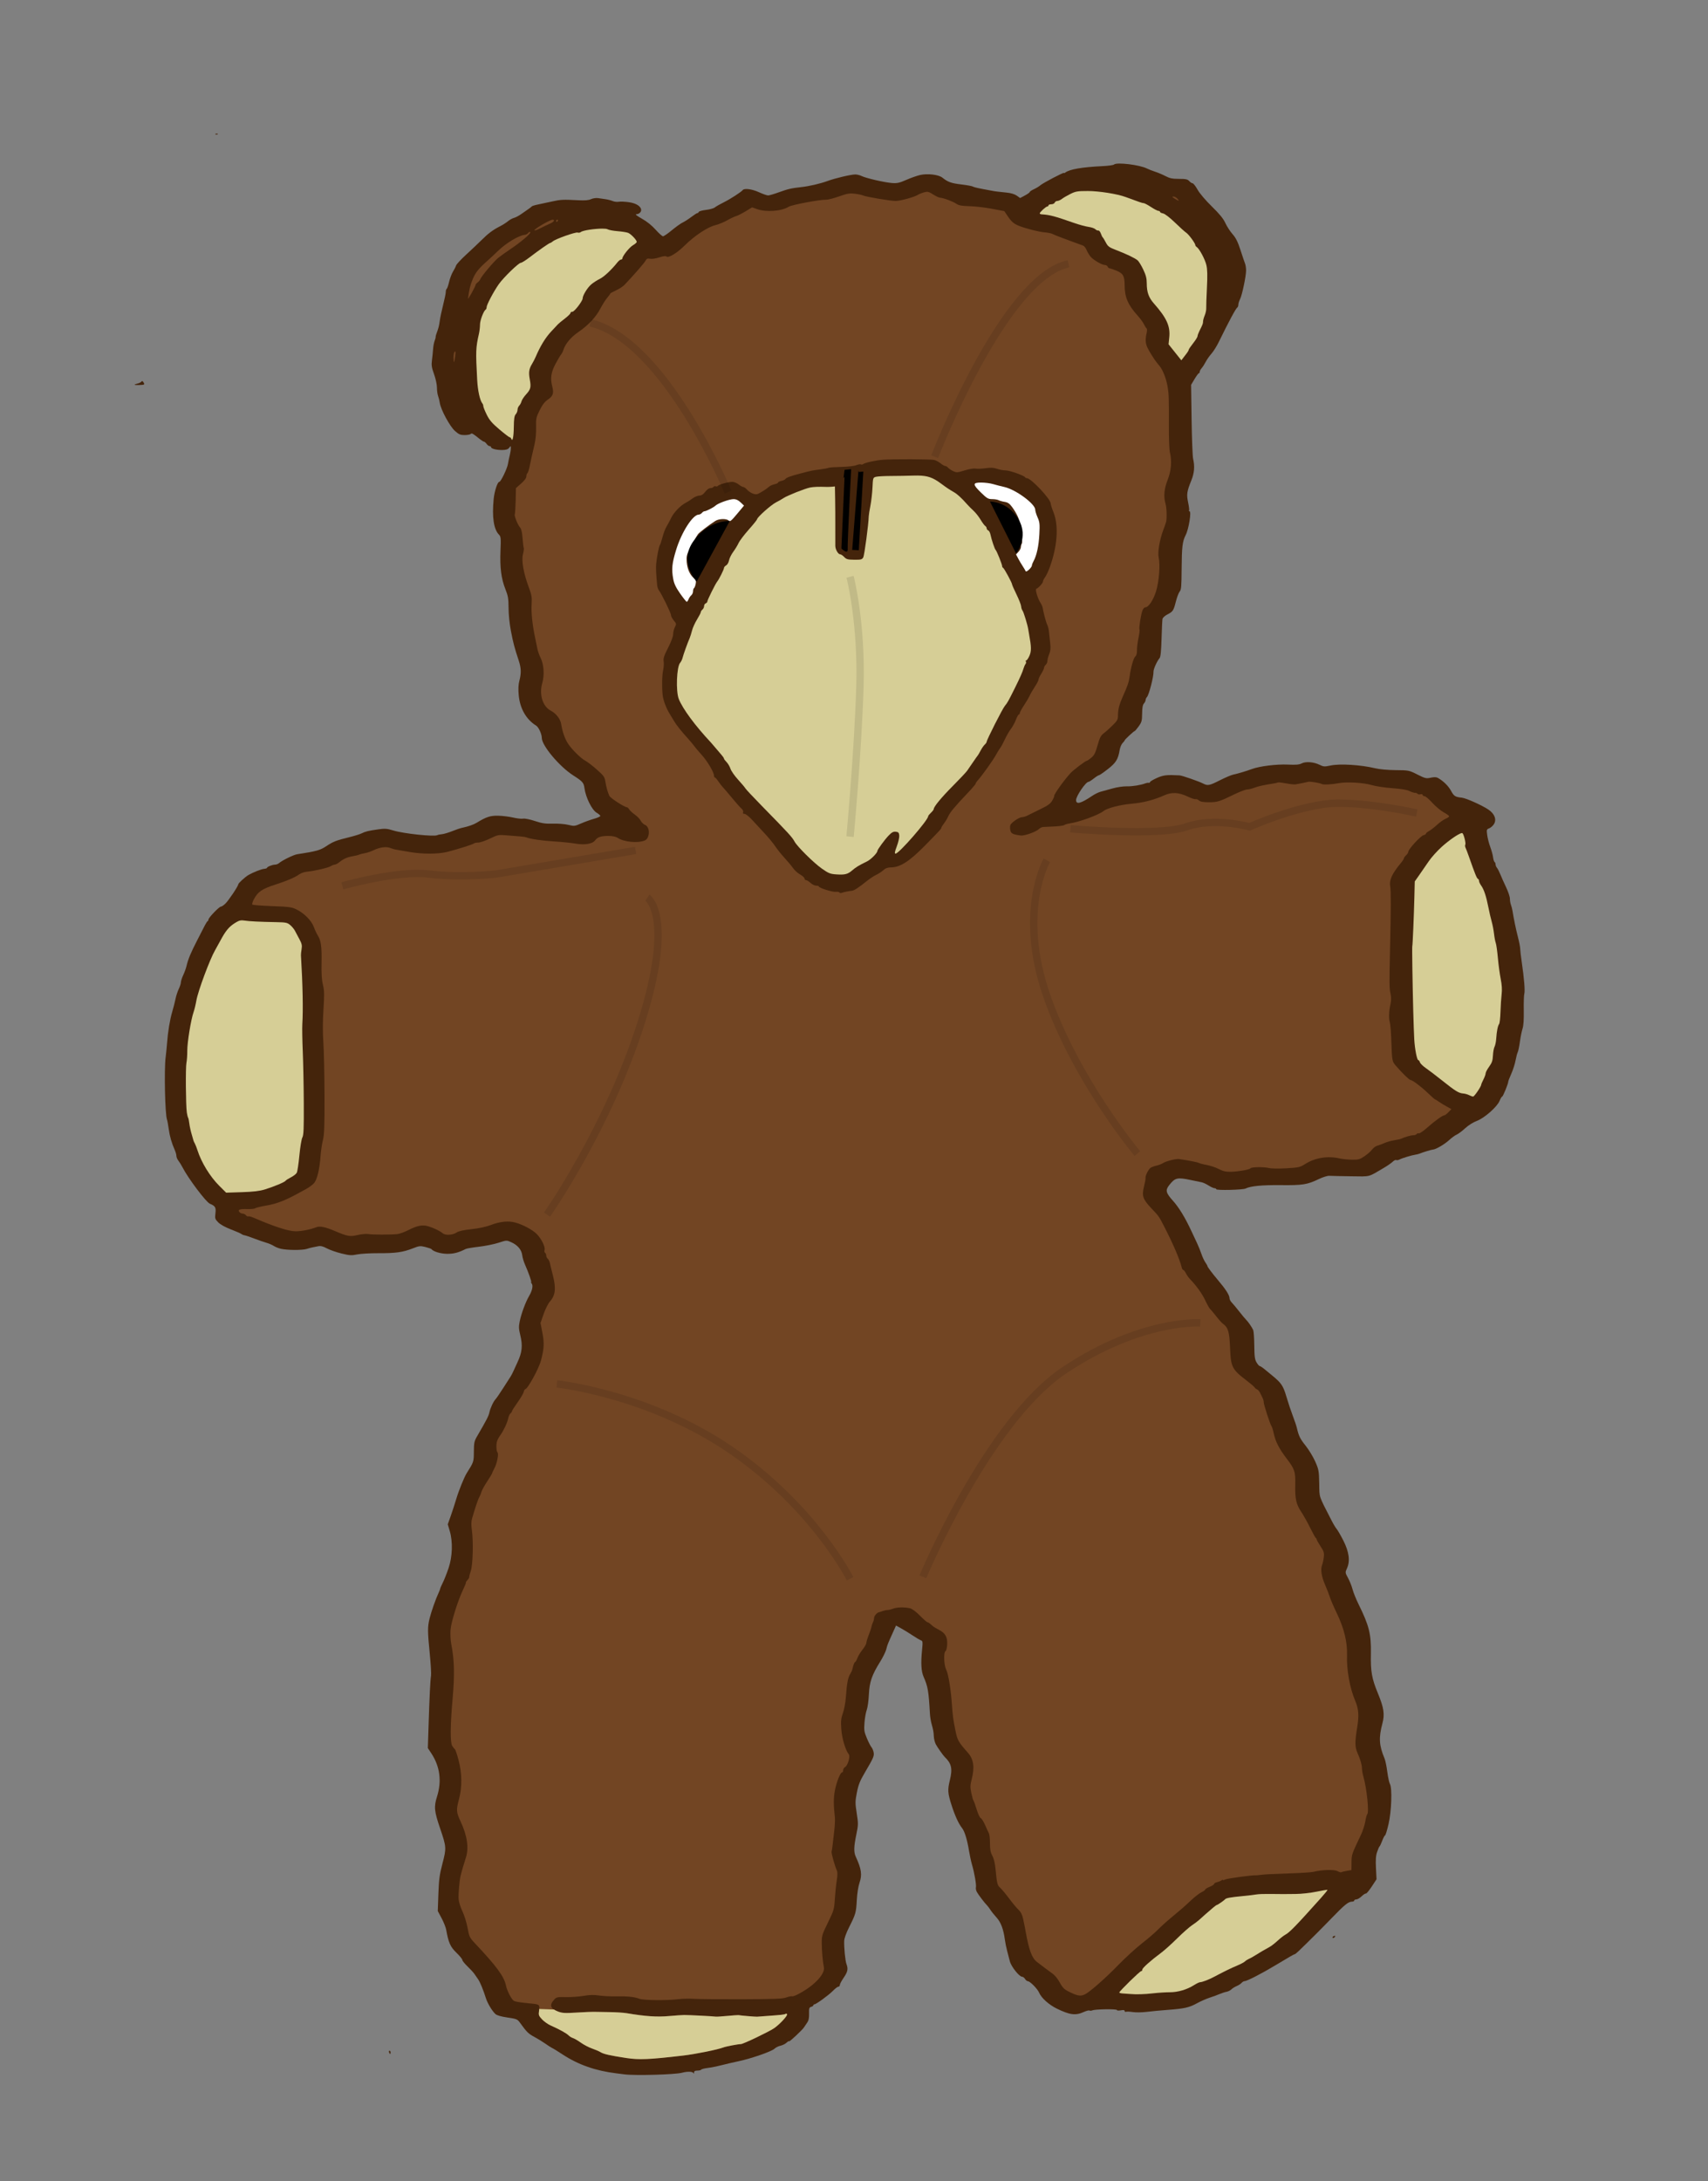 <?xml version="1.0" encoding="UTF-8" standalone="no"?>
<!-- Created with Inkscape (http://www.inkscape.org/) -->

<svg
   xmlns:osb="http://www.openswatchbook.org/uri/2009/osb"
   xmlns:dc="http://purl.org/dc/elements/1.1/"
   xmlns:cc="http://creativecommons.org/ns#"
   xmlns:rdf="http://www.w3.org/1999/02/22-rdf-syntax-ns#"
   xmlns:svg="http://www.w3.org/2000/svg"
   xmlns="http://www.w3.org/2000/svg"
   xmlns:xlink="http://www.w3.org/1999/xlink"
   xmlns:sodipodi="http://sodipodi.sourceforge.net/DTD/sodipodi-0.dtd"
   xmlns:inkscape="http://www.inkscape.org/namespaces/inkscape"
   width="131.003mm"
   height="167.225mm"
   viewBox="0 0 464.183 592.529"
   id="svg4506"
   version="1.1"
   inkscape:version="0.91 r13725"
   sodipodi:docname="beertje.svg">
  <rect x="0" y="0" width="464.183" height="592.529" fill="#808080" stroke="none"/>
  <defs
     id="defs4508">
    <linearGradient
       id="linearGradient4637"
       osb:paint="solid"
       gradientTransform="translate(-275.044,-7.238)">
      <stop
         style="stop-color:#ffffff;stop-opacity:1;"
         offset="0"
         id="stop4639" />
    </linearGradient>
    <linearGradient
       id="linearGradient4631"
       osb:paint="solid"
       gradientTransform="translate(-550.088,-14.476)">
      <stop
         style="stop-color:#724523;stop-opacity:1;"
         offset="0"
         id="stop4633" />
    </linearGradient>
    <linearGradient
       id="linearGradient4625"
       osb:paint="solid"
       gradientTransform="translate(-1650.265,-43.428)">
      <stop
         style="stop-color:#d6ce96;stop-opacity:1;"
         offset="0"
         id="stop4627" />
    </linearGradient>
    <linearGradient
       inkscape:collect="always"
       xlink:href="#linearGradient4631"
       id="linearGradient4635"
       x1="442.612"
       y1="467.994"
       x2="772.175"
       y2="467.994"
       gradientUnits="userSpaceOnUse"
       gradientTransform="translate(-275.044,-7.238)" />
    <linearGradient
       inkscape:collect="always"
       xlink:href="#linearGradient4637"
       id="linearGradient4641"
       x1="560.42"
       y1="311.785"
       x2="579.921"
       y2="311.785"
       gradientUnits="userSpaceOnUse"
       gradientTransform="translate(-275.044,-7.238)" />
  </defs>
  <sodipodi:namedview
     id="base"
     pagecolor="#ffffff"
     bordercolor="#666666"
     borderopacity="1.0"
     inkscape:pageopacity="0.0"
     inkscape:pageshadow="2"
     inkscape:zoom="0.93497522"
     inkscape:cx="231.28617"
     inkscape:cy="328.28247"
     inkscape:document-units="px"
     inkscape:current-layer="layer1"
     showgrid="false"
     inkscape:window-width="1873"
     inkscape:window-height="1056"
     inkscape:window-x="47"
     inkscape:window-y="24"
     inkscape:window-maximized="1"
     fit-margin-top="0"
     fit-margin-left="0"
     fit-margin-right="0"
     fit-margin-bottom="0" />
  <g
     inkscape:label="Layer 1"
     inkscape:groupmode="layer"
     id="layer1"
     transform="translate(-102.677,-155.012)">
    <path
       style="fill:#44240b;fill-opacity:1"
       d="m 140.052,259.213 c 0.454,-0.111 0.926,-0.35 1.05,-0.531 0.154,-0.226 0.318,-0.188 0.52,0.121 0.458,0.698 0.395,0.747 -1.045,0.802 -1.532,0.059 -1.739,-0.096 -0.525,-0.393 z"
       id="path4623"
       inkscape:connector-curvature="0" />
    <path
       style="fill:#44240b;fill-opacity:1"
       d="m 147.693,442.253 c 0.156,-1.32 0.331,-3.075 0.389,-3.9 0.203,-2.91 0.763,-6.324 1.378,-8.4 0.342,-1.155 0.756,-2.772 0.921,-3.593 0.164,-0.821 0.557,-2.028 0.873,-2.681 0.316,-0.653 0.577,-1.466 0.581,-1.807 0.004,-0.34 0.291,-1.226 0.638,-1.969 0.347,-0.743 0.74,-1.823 0.873,-2.4 0.426,-1.848 1.178,-3.672 2.844,-6.9 0.894,-1.732 1.865,-3.623 2.157,-4.2 0.292,-0.578 0.633,-1.095 0.756,-1.15 0.124,-0.055 0.228,-0.258 0.231,-0.45 0.008,-0.492 2.904,-3.5 3.369,-3.5 0.211,0 0.767,-0.371 1.235,-0.825 0.881,-0.854 3.49,-4.762 3.49,-5.229 0,-0.311 1.894,-2.036 2.813,-2.56 1.274,-0.728 3.483,-1.592 4.226,-1.654 0.419,-0.035 0.761,-0.147 0.761,-0.249 0,-0.289 1.455,-0.883 2.165,-0.883 0.35,0 0.85,-0.187 1.111,-0.416 0.845,-0.742 3.95,-2.263 4.924,-2.412 5.23,-0.8 6.246,-1.081 7.927,-2.197 1.9,-1.26 2.66,-1.556 6.287,-2.446 1.356,-0.333 2.841,-0.794 3.3,-1.025 1.035,-0.522 1.828,-0.714 4.523,-1.096 1.835,-0.26 2.387,-0.219 4.072,0.301 2.801,0.865 11.217,1.752 12.009,1.265 0.148,-0.091 0.705,-0.205 1.237,-0.252 0.532,-0.048 1.788,-0.42 2.79,-0.827 1.002,-0.407 2.268,-0.831 2.813,-0.942 1.513,-0.308 3.01,-0.831 3.84,-1.342 2.582,-1.587 3.725,-1.961 5.839,-1.911 1.161,0.027 2.987,0.254 4.059,0.503 1.071,0.249 2.3,0.383 2.731,0.296 0.445,-0.089 1.817,0.186 3.175,0.637 1.957,0.649 2.851,0.779 4.919,0.717 1.405,-0.043 3.263,0.105 4.184,0.333 1.586,0.392 1.733,0.376 3.45,-0.376 0.986,-0.432 2.57,-1.003 3.518,-1.269 0.949,-0.266 1.725,-0.614 1.725,-0.773 0,-0.159 -0.452,-0.555 -1.004,-0.881 -1.291,-0.761 -2.959,-4.134 -3.309,-6.689 -0.203,-1.48 -0.5,-1.816 -3.037,-3.438 -3.753,-2.399 -8.537,-8.094 -8.555,-10.185 -0.009,-1.079 -0.859,-2.927 -1.54,-3.349 -2.711,-1.681 -4.403,-4.64 -4.733,-8.276 -0.151,-1.662 -0.097,-2.861 0.176,-3.9 0.542,-2.063 0.499,-3.449 -0.168,-5.474 -1.17,-3.549 -1.503,-4.809 -2.122,-8.026 -0.372,-1.932 -0.64,-4.535 -0.647,-6.28 -0.01,-2.553 -0.134,-3.287 -0.864,-5.125 -1.13,-2.846 -1.513,-5.857 -1.327,-10.441 0.136,-3.357 0.094,-3.839 -0.384,-4.319 -1.452,-1.458 -1.949,-4.728 -1.475,-9.685 0.201,-2.101 1.058,-4.733 1.524,-4.682 0.398,0.044 2.173,-3.638 2.371,-4.918 0.089,-0.578 0.301,-1.59 0.47,-2.25 0.169,-0.66 0.306,-1.538 0.305,-1.95 -0.002,-0.729 -0.015,-0.734 -0.45,-0.158 -0.329,0.435 -0.823,0.598 -1.865,0.614 -1.558,0.025 -3.068,-0.362 -3.068,-0.785 0,-0.149 -0.173,-0.271 -0.384,-0.271 -0.211,0 -0.578,-0.27 -0.816,-0.6 -0.238,-0.33 -0.552,-0.6 -0.698,-0.6 -0.146,0 -0.644,-0.304 -1.107,-0.675 -1.988,-1.595 -2.216,-1.724 -2.516,-1.425 -0.165,0.165 -0.914,0.299 -1.665,0.299 -1.152,-6e-4 -1.561,-0.176 -2.625,-1.125 -1.393,-1.243 -3.838,-5.766 -4.112,-7.608 -0.089,-0.596 -0.3,-1.449 -0.47,-1.895 -0.169,-0.446 -0.308,-1.469 -0.308,-2.273 0,-0.823 -0.343,-2.414 -0.785,-3.638 -0.658,-1.825 -0.749,-2.443 -0.566,-3.843 0.12,-0.917 0.259,-2.275 0.307,-3.018 0.049,-0.743 0.234,-1.726 0.412,-2.185 0.178,-0.459 0.304,-0.932 0.28,-1.05 -0.024,-0.118 0.057,-0.485 0.182,-0.815 0.59,-1.567 0.757,-2.209 0.939,-3.6 0.108,-0.825 0.519,-2.764 0.913,-4.308 0.394,-1.544 0.717,-3.123 0.717,-3.507 0,-0.385 0.112,-0.769 0.249,-0.853 0.137,-0.085 0.432,-0.936 0.656,-1.893 0.224,-0.956 0.7,-2.211 1.057,-2.789 0.357,-0.578 0.739,-1.331 0.848,-1.674 0.109,-0.343 1.366,-1.693 2.793,-3 1.427,-1.307 3.282,-3.062 4.121,-3.9 1.79,-1.788 3.116,-2.78 4.976,-3.723 0.743,-0.376 1.732,-1.003 2.198,-1.393 0.466,-0.39 1.202,-0.798 1.634,-0.906 0.432,-0.108 1.333,-0.585 2.002,-1.06 0.669,-0.474 1.554,-1.091 1.966,-1.371 0.412,-0.28 0.818,-0.6 0.9,-0.711 0.083,-0.112 0.892,-0.351 1.8,-0.531 0.907,-0.18 2.595,-0.542 3.75,-0.804 2.222,-0.503 2.978,-0.538 7.05,-0.321 1.825,0.097 2.812,0.013 3.473,-0.294 0.52,-0.242 1.371,-0.364 1.95,-0.28 0.565,0.082 1.5,0.219 2.077,0.304 0.578,0.085 1.42,0.308 1.873,0.495 0.452,0.187 1.187,0.271 1.632,0.186 0.445,-0.085 1.695,-0.029 2.777,0.124 1.98,0.28 3.318,1.142 3.318,2.137 0,0.589 -0.63,1.122 -1.335,1.13 -0.373,0.004 0.225,0.477 1.523,1.202 1.359,0.759 2.721,1.85 3.739,2.993 0.881,0.989 1.787,1.798 2.015,1.798 0.227,0 1.304,-0.739 2.392,-1.642 1.088,-0.903 2.421,-1.852 2.961,-2.108 0.54,-0.256 1.596,-0.935 2.346,-1.508 0.751,-0.573 1.487,-1.042 1.637,-1.042 0.15,0 0.321,-0.146 0.381,-0.325 0.06,-0.179 0.943,-0.423 1.964,-0.544 1.021,-0.12 2.097,-0.422 2.392,-0.67 0.295,-0.248 1.413,-0.886 2.486,-1.417 1.739,-0.862 4.701,-2.777 5.1,-3.298 0.423,-0.553 2.517,-0.286 4.351,0.555 1.08,0.495 2.226,0.899 2.547,0.899 0.321,0 1.636,-0.384 2.922,-0.853 2.465,-0.9 3.4,-1.116 6.079,-1.41 2.204,-0.241 5.185,-0.934 7.174,-1.667 2.033,-0.749 6.366,-1.77 7.513,-1.77 0.475,0 1.246,0.19 1.713,0.423 1.172,0.584 6.191,1.744 8.234,1.903 1.418,0.11 2.035,-0.023 3.9,-0.841 1.218,-0.535 2.904,-1.133 3.745,-1.329 2.035,-0.474 5.04,-0.121 6.086,0.715 1.498,1.196 2.38,1.511 5.174,1.849 1.545,0.187 2.945,0.444 3.11,0.571 0.165,0.127 1.245,0.402 2.4,0.611 1.155,0.209 2.37,0.438 2.7,0.51 0.722,0.157 1.812,0.295 4.164,0.529 1.093,0.109 2.108,0.42 2.669,0.819 l 0.905,0.644 1.306,-0.693 c 0.719,-0.381 1.306,-0.803 1.306,-0.937 0,-0.134 0.506,-0.475 1.125,-0.758 0.619,-0.282 1.395,-0.752 1.725,-1.043 0.728,-0.643 6.45,-3.644 6.45,-3.383 0,0.102 0.169,0.053 0.375,-0.108 1.13,-0.884 4.555,-1.474 10.109,-1.742 1.559,-0.075 2.969,-0.272 3.135,-0.438 0.68,-0.68 6.971,0.082 8.933,1.082 0.441,0.225 1.453,0.62 2.25,0.88 0.797,0.259 2.074,0.801 2.839,1.204 1.115,0.588 1.835,0.733 3.628,0.733 1.857,0 2.33,0.102 2.781,0.6 0.299,0.33 0.712,0.6 0.918,0.6 0.206,0 0.81,0.776 1.343,1.725 0.571,1.018 2.165,2.894 3.887,4.575 2.113,2.063 3.126,3.306 3.669,4.5 0.412,0.907 1.287,2.257 1.944,3 0.905,1.023 1.431,2.076 2.17,4.35 0.537,1.65 1.098,3.31 1.247,3.689 0.149,0.379 0.272,1.208 0.272,1.842 0,1.576 -1.084,6.724 -1.644,7.807 -0.251,0.485 -0.456,1.151 -0.456,1.479 0,0.328 -0.128,0.676 -0.284,0.773 -0.406,0.251 -2.282,3.745 -5.094,9.485 -0.532,1.086 -1.409,2.471 -1.949,3.079 -0.54,0.607 -1.239,1.605 -1.552,2.217 -0.314,0.612 -0.807,1.379 -1.095,1.703 -0.289,0.324 -0.525,0.767 -0.525,0.983 0,0.216 -0.103,0.393 -0.23,0.393 -0.126,0 -0.653,0.709 -1.171,1.575 l -0.941,1.575 0.135,9.442 c 0.074,5.193 0.26,9.986 0.414,10.65 0.479,2.074 0.333,3.846 -0.485,5.876 -1.22,3.025 -1.332,3.788 -0.876,5.96 0.225,1.075 0.344,2.059 0.265,2.188 -0.08,0.129 -0.031,0.234 0.109,0.234 0.58,0 -0.189,4.816 -1.029,6.45 -0.89,1.73 -1.068,3.235 -1.106,9.344 -0.028,4.574 -0.112,5.532 -0.523,6 -0.269,0.306 -0.735,1.523 -1.035,2.705 -0.637,2.51 -0.799,2.755 -2.356,3.552 -0.645,0.33 -1.225,0.87 -1.289,1.2 -0.064,0.33 -0.178,2.752 -0.254,5.383 -0.097,3.344 -0.257,4.923 -0.533,5.25 -0.718,0.85 -1.687,3.011 -1.657,3.695 0.058,1.322 -1.237,6.343 -1.776,6.881 -0.199,0.199 -0.361,0.56 -0.361,0.802 0,0.243 -0.21,0.673 -0.466,0.956 -0.328,0.362 -0.472,1.17 -0.486,2.724 -0.018,1.966 -0.12,2.349 -0.935,3.484 -0.503,0.701 -0.993,1.277 -1.089,1.279 -0.23,0.005 -2.724,2.325 -2.724,2.534 0,0.089 -0.256,0.418 -0.568,0.73 -0.313,0.313 -0.666,1.156 -0.786,1.875 -0.423,2.538 -1.01,3.486 -3.232,5.212 -1.164,0.905 -2.243,1.645 -2.397,1.645 -0.154,0 -0.792,0.405 -1.417,0.9 -0.625,0.495 -1.269,0.9 -1.432,0.9 -0.731,0 -3.368,3.867 -3.368,4.939 0,1.295 1.255,0.967 4.406,-1.15 0.691,-0.464 1.703,-0.96 2.25,-1.101 0.547,-0.141 1.994,-0.541 3.217,-0.887 1.249,-0.354 2.957,-0.609 3.9,-0.582 1.499,0.043 3.892,-0.347 5.127,-0.836 0.247,-0.098 0.619,-0.151 0.825,-0.117 0.206,0.033 0.375,-0.062 0.375,-0.212 0,-0.15 0.831,-0.645 1.846,-1.101 1.773,-0.796 2.699,-0.902 6.179,-0.712 0.679,0.037 5.201,1.602 6.356,2.199 1.302,0.673 1.718,0.595 4.608,-0.868 1.443,-0.73 3.059,-1.418 3.592,-1.53 1.218,-0.254 3.621,-0.971 5.102,-1.523 2.087,-0.777 6.733,-1.352 9.759,-1.208 2.212,0.105 3.093,0.03 3.772,-0.321 1.11,-0.574 3.287,-0.401 4.88,0.387 1.049,0.519 1.325,0.536 2.957,0.188 2.553,-0.545 8.229,-0.194 12.15,0.75 1.15,0.277 3.427,0.483 5.55,0.502 3.552,0.032 3.631,0.048 5.895,1.188 2.123,1.069 2.395,1.134 3.637,0.869 0.924,-0.197 1.524,-0.183 1.924,0.044 1.52,0.864 2.868,2.185 3.596,3.524 0.793,1.457 1.128,1.668 2.955,1.864 1.146,0.123 5.484,2.071 7.215,3.239 1.7,1.147 2.281,2.735 1.46,3.988 -0.295,0.451 -0.868,0.946 -1.272,1.099 -0.691,0.263 -0.723,0.374 -0.529,1.832 0.113,0.854 0.486,2.302 0.829,3.218 0.342,0.916 0.686,2.173 0.763,2.793 0.077,0.62 0.262,1.202 0.409,1.293 0.148,0.091 0.268,0.383 0.268,0.649 0,0.266 0.177,0.697 0.394,0.957 0.217,0.26 0.636,1.081 0.933,1.824 0.296,0.743 0.997,2.307 1.556,3.477 0.559,1.17 1.017,2.545 1.017,3.055 0,0.51 0.124,1.253 0.274,1.65 0.151,0.397 0.339,1.115 0.417,1.595 0.401,2.449 0.933,5.015 1.487,7.173 0.339,1.32 0.616,2.737 0.616,3.15 -10e-5,0.412 0.188,2.033 0.417,3.6 0.662,4.523 0.932,7.848 0.703,8.681 -0.116,0.423 -0.181,2.457 -0.145,4.519 0.044,2.482 -0.068,4.156 -0.332,4.95 -0.219,0.66 -0.542,2.255 -0.718,3.544 -0.176,1.289 -0.442,2.572 -0.591,2.851 -0.149,0.279 -0.417,1.294 -0.595,2.256 -0.178,0.962 -0.695,2.576 -1.148,3.587 -0.454,1.011 -0.828,1.979 -0.831,2.15 -0.01,0.589 -1.429,4.061 -1.659,4.061 -0.127,0 -0.436,0.513 -0.687,1.14 -0.656,1.64 -4.146,4.717 -6.216,5.48 -0.966,0.356 -2.28,1.185 -3.15,1.988 -0.821,0.757 -1.857,1.531 -2.301,1.72 -0.444,0.189 -1.37,0.864 -2.058,1.5 -1.226,1.135 -3.68,2.569 -4.4,2.571 -0.344,0 -2.705,0.719 -3.685,1.12 -0.247,0.101 -0.72,0.219 -1.05,0.262 -0.942,0.123 -3.638,0.938 -4.333,1.31 -0.346,0.185 -0.76,0.256 -0.919,0.158 -0.159,-0.099 -0.595,0.111 -0.969,0.467 -0.373,0.355 -1.4,1.071 -2.281,1.59 -4.524,2.668 -3.553,2.416 -9.048,2.346 -2.723,-0.035 -5.355,-0.092 -5.85,-0.127 -0.508,-0.036 -1.748,0.344 -2.85,0.874 -3.165,1.523 -4.398,1.721 -10.35,1.659 -5.123,-0.053 -8.246,0.248 -9.576,0.925 -0.733,0.373 -7.974,0.541 -7.974,0.184 0,-0.147 -0.205,-0.267 -0.456,-0.267 -0.251,0 -0.984,-0.333 -1.629,-0.74 -0.645,-0.407 -1.486,-0.8 -1.869,-0.873 -0.383,-0.073 -1.709,-0.348 -2.946,-0.61 -3.722,-0.788 -4.308,-0.645 -5.928,1.439 -1.042,1.341 -0.861,2.064 1.053,4.188 1.638,1.818 3.354,4.641 5.045,8.297 0.42,0.907 1.085,2.325 1.478,3.15 0.393,0.825 0.942,2.175 1.219,3 0.277,0.825 0.758,1.858 1.069,2.296 0.31,0.438 0.565,0.891 0.565,1.007 0,0.227 1.356,2.031 2.835,3.775 2.128,2.507 3.165,4.128 3.165,4.947 0,0.305 0.27,0.829 0.6,1.165 0.33,0.336 1.236,1.421 2.012,2.411 0.776,0.99 1.62,2.003 1.875,2.251 0.606,0.59 1.637,2.092 1.956,2.849 0.139,0.33 0.269,2.22 0.29,4.2 0.031,2.977 0.138,3.769 0.617,4.575 0.319,0.536 0.701,0.975 0.85,0.975 0.149,0 0.721,0.371 1.271,0.825 0.55,0.454 1.494,1.23 2.098,1.725 2.538,2.08 3.012,2.786 3.899,5.797 0.47,1.597 1.244,3.916 1.72,5.153 0.476,1.238 0.976,2.723 1.111,3.3 0.52,2.229 0.879,2.956 2.406,4.872 0.868,1.089 2.034,3.014 2.591,4.277 0.947,2.148 1.018,2.534 1.085,5.949 0.08,4.042 -0.273,2.983 3.368,10.094 0.495,0.967 1.122,2.005 1.392,2.308 0.271,0.302 1.075,1.697 1.788,3.1 1.561,3.074 1.895,5.56 1.01,7.523 -0.531,1.177 -0.53,1.187 0.278,2.671 0.446,0.819 0.997,2.202 1.224,3.073 0.227,0.871 0.964,2.696 1.636,4.055 2.865,5.795 3.446,8.128 3.346,13.441 -0.091,4.865 0.239,6.721 1.914,10.775 1.608,3.892 1.875,5.662 1.224,8.112 -1.049,3.947 -0.923,6.023 0.585,9.6 0.209,0.495 0.538,2.103 0.732,3.574 0.194,1.471 0.514,2.956 0.712,3.3 0.653,1.137 0.439,7.411 -0.372,10.901 -0.393,1.691 -0.816,3.075 -0.942,3.075 -0.125,0 -0.468,0.641 -0.762,1.425 -0.294,0.784 -0.627,1.492 -0.74,1.575 -0.113,0.083 -0.413,0.764 -0.666,1.515 -0.345,1.02 -0.423,2.127 -0.308,4.386 l 0.154,3.022 -1.303,1.982 c -0.716,1.09 -1.431,1.942 -1.588,1.894 -0.157,-0.049 -0.683,0.292 -1.169,0.757 -0.486,0.465 -1.134,0.845 -1.44,0.845 -0.306,0 -0.556,0.135 -0.556,0.3 0,0.165 -0.275,0.3 -0.611,0.3 -0.975,0 -2.014,0.836 -5.38,4.325 -2.77,2.872 -6.405,6.5 -9.118,9.101 -0.473,0.453 -0.945,0.833 -1.05,0.844 -0.234,0.024 -1.285,0.628 -5.398,3.099 -3.654,2.196 -7.619,4.231 -8.244,4.231 -0.234,0 -0.6,0.21 -0.814,0.467 -0.213,0.257 -0.809,0.643 -1.324,0.858 -0.515,0.215 -1.166,0.621 -1.447,0.902 -0.281,0.281 -0.868,0.576 -1.305,0.655 -0.437,0.079 -1.281,0.352 -1.877,0.607 -0.596,0.255 -1.827,0.705 -2.735,1.001 -0.909,0.296 -2.461,0.981 -3.45,1.523 -2.128,1.166 -3.347,1.44 -7.953,1.79 -1.9,0.144 -4.469,0.388 -5.708,0.542 -1.239,0.154 -2.922,0.178 -3.741,0.054 -0.819,-0.124 -1.659,-0.16 -1.867,-0.081 -0.208,0.08 -0.379,-0.019 -0.379,-0.22 0,-0.255 -0.317,-0.306 -1.05,-0.169 -0.597,0.112 -1.05,0.075 -1.05,-0.086 0,-0.326 -5.875,-0.246 -6.661,0.09 -0.281,0.12 -0.638,0.14 -0.795,0.043 -0.156,-0.097 -0.871,0.091 -1.589,0.417 -2.19,0.994 -3.763,0.79 -7.315,-0.946 -2.118,-1.036 -4.187,-2.9 -4.772,-4.3 -0.443,-1.061 -2.477,-3.127 -3.091,-3.14 -0.205,-0.004 -0.541,-0.278 -0.747,-0.608 -0.206,-0.33 -0.563,-0.6 -0.794,-0.6 -0.778,0 -2.982,-2.778 -3.333,-4.2 -0.183,-0.743 -0.517,-2.025 -0.741,-2.85 -0.224,-0.825 -0.497,-2.175 -0.607,-3 -0.378,-2.848 -1.092,-4.756 -2.255,-6.026 -0.617,-0.674 -1.374,-1.619 -1.682,-2.1 -0.308,-0.481 -0.704,-1.009 -0.879,-1.174 -0.581,-0.546 -2.439,-2.988 -2.819,-3.706 -0.205,-0.388 -0.311,-0.944 -0.235,-1.236 0.162,-0.618 -0.422,-3.994 -1.065,-6.158 -0.245,-0.825 -0.611,-2.513 -0.813,-3.75 -0.496,-3.041 -1.181,-5.286 -1.887,-6.184 -0.981,-1.248 -1.97,-3.423 -2.926,-6.439 -0.974,-3.07 -1.029,-3.992 -0.396,-6.565 0.77,-3.129 0.459,-4.537 -1.394,-6.312 -0.432,-0.414 -2.01,-2.659 -2.425,-3.45 -0.26,-0.495 -0.5,-1.457 -0.535,-2.137 -0.066,-1.303 -0.126,-1.633 -0.653,-3.563 -0.18,-0.66 -0.362,-1.808 -0.404,-2.55 -0.356,-6.276 -0.551,-7.416 -1.732,-10.104 -0.635,-1.446 -0.765,-3.704 -0.415,-7.214 0.226,-2.271 0.201,-2.485 -0.322,-2.677 -0.312,-0.115 -1.31,-0.705 -2.218,-1.311 -0.907,-0.606 -2.298,-1.462 -3.09,-1.901 l -1.44,-0.798 -0.913,2.027 c -1.387,3.081 -1.411,3.143 -1.738,4.427 -0.168,0.66 -0.912,2.173 -1.653,3.362 -2.271,3.644 -2.91,5.501 -3.072,8.93 -0.078,1.654 -0.339,3.531 -0.58,4.17 -0.241,0.639 -0.517,2.191 -0.613,3.45 -0.156,2.041 -0.087,2.499 0.642,4.238 0.449,1.073 1.004,2.161 1.234,2.42 0.229,0.258 0.499,0.881 0.599,1.383 0.204,1.02 -0.011,1.516 -2.444,5.647 -1.273,2.162 -1.692,3.222 -2.1,5.316 -0.47,2.413 -0.473,2.849 -0.042,5.615 0.442,2.831 0.436,3.155 -0.107,5.784 -0.691,3.35 -0.726,4.784 -0.146,6.039 1.542,3.339 1.76,4.885 1.002,7.095 -0.33,0.962 -0.633,2.902 -0.727,4.65 -0.184,3.435 -0.305,3.862 -2.085,7.386 -0.808,1.6 -1.321,3.03 -1.343,3.75 -0.059,1.858 0.291,5.408 0.617,6.266 0.504,1.325 0.343,2.117 -0.751,3.707 -0.578,0.84 -1.05,1.732 -1.05,1.984 0,0.251 -0.176,0.457 -0.391,0.457 -0.215,0 -0.856,0.483 -1.425,1.074 -1.113,1.156 -4.629,3.726 -5.098,3.726 -0.157,0 -0.286,0.119 -0.286,0.265 0,0.146 -0.27,0.336 -0.599,0.422 -0.515,0.135 -0.594,0.392 -0.561,1.828 0.028,1.2 -0.12,1.895 -0.526,2.468 -0.31,0.438 -0.7,1.015 -0.865,1.282 -0.434,0.7 -4.049,4.074 -4.049,3.779 0,-0.136 -0.304,0.031 -0.675,0.372 -0.371,0.341 -1.127,0.716 -1.681,0.833 -0.553,0.117 -1.276,0.484 -1.607,0.814 -0.715,0.715 -6.302,2.662 -9.687,3.376 -1.32,0.279 -3.413,0.765 -4.65,1.081 -1.238,0.316 -2.962,0.661 -3.832,0.767 -0.87,0.106 -1.654,0.31 -1.743,0.453 -0.088,0.143 -0.558,0.26 -1.043,0.26 -0.631,0 -0.889,0.149 -0.906,0.525 -0.014,0.314 -0.085,0.374 -0.175,0.15 -0.179,-0.443 -1.626,-0.485 -3.101,-0.091 -1.895,0.506 -12.76,0.813 -15.6,0.441 -0.578,-0.076 -1.59,-0.203 -2.25,-0.283 -5.624,-0.683 -10.278,-2.314 -14.55,-5.099 -1.754,-1.144 -2.449,-1.569 -3,-1.839 -0.247,-0.121 -1.058,-0.646 -1.8,-1.168 -0.743,-0.521 -2.07,-1.333 -2.95,-1.803 -1.573,-0.841 -2.05,-1.308 -3.755,-3.672 -0.831,-1.153 -0.928,-1.196 -3.532,-1.582 -1.773,-0.263 -2.881,-0.586 -3.279,-0.957 -0.887,-0.826 -2.134,-2.901 -2.566,-4.271 -0.739,-2.34 -1.595,-4.42 -2.128,-5.167 -0.297,-0.417 -0.747,-1.067 -1,-1.444 -0.253,-0.377 -1.097,-1.296 -1.875,-2.042 -0.778,-0.746 -1.415,-1.541 -1.415,-1.768 0,-0.227 -0.724,-1.109 -1.608,-1.961 -1.64,-1.58 -2.156,-2.737 -2.77,-6.217 -0.117,-0.66 -0.679,-2.078 -1.251,-3.15 l -1.039,-1.95 0.165,-4.65 c 0.138,-3.904 0.316,-5.228 1.108,-8.25 1.101,-4.206 1.082,-4.495 -0.631,-9.522 -1.608,-4.719 -1.723,-5.893 -0.847,-8.663 1.327,-4.195 0.792,-8.221 -1.565,-11.778 l -0.928,-1.401 0.198,-6.195 c 0.253,-7.934 0.469,-12.3 0.665,-13.461 0.086,-0.507 -0.07,-3.207 -0.346,-6 -0.606,-6.131 -0.611,-7.254 -0.039,-9.578 0.455,-1.849 1.659,-5.269 2.446,-6.945 0.244,-0.52 0.443,-1.04 0.443,-1.156 0,-0.116 0.316,-0.839 0.701,-1.607 0.386,-0.768 1.088,-2.542 1.56,-3.944 1.061,-3.149 1.19,-7.145 0.326,-10.076 l -0.54,-1.829 0.791,-2.221 c 0.435,-1.222 1.117,-3.322 1.517,-4.668 0.668,-2.248 2.155,-5.92 2.838,-7.003 1.925,-3.056 1.926,-3.058 1.946,-5.85 0.018,-2.435 0.108,-2.851 0.916,-4.238 2.569,-4.411 3.105,-5.45 3.303,-6.412 0.24,-1.167 1.112,-3.019 1.716,-3.644 0.216,-0.223 1.132,-1.56 2.035,-2.97 0.903,-1.41 1.814,-2.828 2.023,-3.15 0.21,-0.322 0.589,-1.059 0.843,-1.636 0.254,-0.578 0.717,-1.59 1.028,-2.25 1.255,-2.658 1.443,-4.513 0.747,-7.356 -0.422,-1.723 -0.445,-2.316 -0.144,-3.766 0.441,-2.124 1.59,-5.219 2.543,-6.851 0.864,-1.48 1.15,-2.848 0.706,-3.383 -0.18,-0.217 -0.245,-0.394 -0.144,-0.394 0.2,0 -0.742,-2.681 -1.685,-4.79 -0.329,-0.737 -0.667,-1.885 -0.749,-2.55 -0.182,-1.467 -1.251,-2.724 -2.978,-3.503 -1.249,-0.563 -1.26,-0.563 -3.45,0.15 -1.208,0.394 -3.598,0.878 -5.311,1.076 -1.713,0.198 -3.333,0.472 -3.6,0.608 -1.978,1.007 -3.341,1.356 -5.155,1.319 -1.757,-0.036 -3.665,-0.623 -4.182,-1.287 -0.083,-0.106 -0.825,-0.361 -1.65,-0.566 -1.382,-0.344 -1.651,-0.314 -3.418,0.379 -2.677,1.05 -4.658,1.327 -9.332,1.306 -2.228,-0.01 -4.834,0.142 -5.792,0.338 -1.525,0.312 -2.055,0.279 -4.264,-0.265 -1.387,-0.342 -3.169,-0.966 -3.958,-1.388 -1.047,-0.559 -1.679,-0.715 -2.336,-0.576 -0.495,0.105 -1.17,0.237 -1.5,0.294 -0.33,0.057 -1.073,0.254 -1.65,0.438 -1.185,0.378 -5.234,0.358 -6.983,-0.035 -0.636,-0.143 -1.513,-0.493 -1.948,-0.779 -0.435,-0.286 -1.338,-0.673 -2.005,-0.862 -0.668,-0.189 -2.159,-0.705 -3.314,-1.148 -1.155,-0.443 -2.325,-0.836 -2.6,-0.875 -0.275,-0.038 -0.68,-0.205 -0.9,-0.371 -0.22,-0.166 -1.516,-0.729 -2.88,-1.252 -1.523,-0.583 -2.839,-1.318 -3.411,-1.903 -0.865,-0.885 -0.918,-1.062 -0.751,-2.487 0.184,-1.566 -0.044,-1.954 -1.516,-2.572 -1.048,-0.44 -5.931,-6.936 -7.442,-9.9 -0.294,-0.578 -0.786,-1.372 -1.093,-1.765 -0.307,-0.393 -0.558,-0.981 -0.558,-1.305 0,-0.324 -0.186,-1.015 -0.413,-1.535 -0.898,-2.054 -1.386,-3.738 -1.672,-5.777 -0.165,-1.172 -0.376,-2.332 -0.47,-2.576 -0.534,-1.391 -0.801,-13.321 -0.378,-16.892 z"
       id="path4621"
       inkscape:connector-curvature="0" />
    <path
       style="fill:url(#linearGradient4635);fill-opacity:1"
       d="m 354.43,207.129 c -0.181,0.02 -0.381,0.066 -0.623,0.133 -0.6,0.166 -1.37,0.478 -1.711,0.695 -0.955,0.608 -4.75,1.646 -6.018,1.646 -1.408,0 -8.176,-1.138 -8.824,-1.484 -0.262,-0.14 -1.249,-0.351 -2.191,-0.469 -1.48,-0.184 -2.072,-0.087 -4.35,0.717 -1.45,0.512 -3.042,0.919 -3.537,0.902 -1.663,-0.056 -9.313,1.379 -10.145,1.904 -1.93,1.218 -6.103,1.534 -8.605,0.65 l -1.35,-0.477 -1.799,1.09 c -0.99,0.6 -2.128,1.173 -2.527,1.273 -0.4,0.101 -1.495,0.618 -2.434,1.148 -0.939,0.53 -2.405,1.131 -3.26,1.336 -2.053,0.493 -5.643,2.869 -8.268,5.473 -2.152,2.135 -4.484,3.534 -5.01,3.008 -0.177,-0.177 -0.898,-0.079 -1.932,0.262 -0.932,0.308 -2.023,0.47 -2.508,0.373 -0.692,-0.138 -0.93,-0.035 -1.229,0.535 -0.316,0.604 -3.076,3.773 -5.686,6.531 -0.412,0.436 -1.458,1.117 -2.324,1.512 -0.866,0.395 -1.576,0.795 -1.576,0.891 -3e-4,0.096 -0.381,0.619 -0.846,1.162 -0.465,0.544 -1.278,1.826 -1.809,2.85 -1.219,2.352 -3.305,4.582 -6.016,6.432 -2.052,1.4 -3.563,3.219 -4.08,4.912 -0.121,0.395 -0.392,0.92 -0.604,1.168 -0.211,0.247 -0.883,1.378 -1.492,2.512 -1.24,2.309 -1.487,3.957 -0.924,6.137 0.488,1.888 0.238,2.655 -1.182,3.617 -0.857,0.582 -1.492,1.405 -2.23,2.898 -0.958,1.936 -1.027,2.271 -0.967,4.629 0.039,1.521 -0.133,3.389 -0.426,4.65 -0.269,1.159 -0.599,2.581 -0.734,3.158 -0.135,0.578 -0.4,1.824 -0.588,2.77 -0.188,0.946 -0.469,1.798 -0.623,1.893 -0.154,0.095 -0.279,0.483 -0.279,0.861 0,0.444 -0.501,1.133 -1.414,1.939 l -1.416,1.25 -0.074,3.352 c -0.042,1.843 -0.15,3.541 -0.238,3.771 -0.181,0.471 0.827,2.927 1.51,3.682 0.273,0.302 0.508,1.397 0.611,2.852 0.092,1.299 0.235,2.472 0.318,2.607 0.084,0.135 -0.012,0.887 -0.213,1.67 -0.449,1.753 0.146,5.162 1.564,8.961 0.811,2.171 0.904,2.734 0.785,4.801 -0.129,2.249 0.231,5.595 0.979,9.092 0.194,0.907 0.457,2.19 0.584,2.85 0.127,0.66 0.525,1.783 0.885,2.496 0.886,1.758 1.076,4.674 0.443,6.85 -0.89,3.062 0.116,6.336 2.295,7.463 1.426,0.737 2.623,2.253 2.838,3.592 0.341,2.119 0.967,3.941 1.816,5.287 1.004,1.591 3.583,4.148 4.793,4.752 0.486,0.242 1.851,1.292 3.033,2.33 1.863,1.637 2.175,2.056 2.346,3.158 0.239,1.547 0.683,3.139 1.129,4.051 0.301,0.616 4.098,3.07 4.75,3.07 0.149,0 0.441,0.274 0.648,0.609 0.208,0.335 0.893,0.968 1.523,1.406 0.63,0.438 1.346,1.181 1.59,1.652 0.244,0.472 0.77,0.983 1.17,1.135 1.436,0.546 1.364,3.668 -0.098,4.246 -1.94,0.768 -5.616,0.405 -7.336,-0.723 -0.541,-0.355 -1.393,-0.525 -2.631,-0.525 -1.904,0 -2.888,0.338 -3.504,1.205 -0.676,0.951 -2.816,1.313 -5.256,0.891 -1.2,-0.208 -3.801,-0.473 -5.781,-0.592 -3.306,-0.198 -6.537,-0.668 -7.65,-1.111 -0.247,-0.099 -0.99,-0.214 -1.65,-0.258 -0.66,-0.044 -2.28,-0.174 -3.6,-0.287 -2.333,-0.201 -2.461,-0.177 -4.641,0.873 -1.233,0.594 -2.658,1.08 -3.166,1.08 -0.508,0 -1.052,0.112 -1.209,0.25 -0.311,0.273 -4.312,1.54 -7.201,2.281 -2.464,0.632 -6.885,0.637 -10.334,0.012 -1.567,-0.284 -3.167,-0.557 -3.557,-0.607 -0.389,-0.05 -1.1,-0.254 -1.58,-0.453 -1.096,-0.454 -2.871,-0.226 -4.539,0.582 -0.708,0.343 -1.757,0.705 -2.33,0.805 -0.574,0.1 -1.247,0.26 -1.494,0.355 -0.668,0.257 -0.655,0.253 -1.949,0.494 -1.479,0.275 -2.447,0.711 -3.549,1.598 -0.466,0.375 -1.045,0.684 -1.285,0.684 -0.241,0 -0.736,0.192 -1.102,0.428 -0.676,0.436 -4.434,1.298 -6.531,1.5 -0.636,0.061 -1.533,0.378 -1.994,0.703 -1.214,0.857 -3.258,1.737 -6.408,2.758 -3.775,1.224 -4.823,1.937 -5.943,4.049 -0.347,0.654 -0.529,1.29 -0.404,1.414 0.124,0.124 2.555,0.312 5.4,0.416 4.6,0.168 5.332,0.267 6.596,0.893 2.115,1.047 4.074,3.034 4.723,4.789 0.305,0.825 0.776,1.837 1.047,2.25 0.889,1.355 1.135,3.08 1.047,7.35 -0.062,3 0.044,4.737 0.371,6.078 0.386,1.583 0.407,2.641 0.145,6.75 -0.204,3.194 -0.213,6.267 -0.027,8.922 0.156,2.228 0.295,8.708 0.311,14.4 0.023,8.426 -0.058,10.685 -0.436,12.15 -0.255,0.99 -0.551,3.015 -0.658,4.5 -0.237,3.279 -0.854,5.932 -1.637,7.031 -0.321,0.45 -1.367,1.245 -2.324,1.766 -0.957,0.521 -2.078,1.132 -2.49,1.355 -3.244,1.761 -5.584,2.647 -8.137,3.082 -1.547,0.264 -2.971,0.607 -3.164,0.764 -0.193,0.157 -1.15,0.256 -2.127,0.221 -2.053,-0.074 -2.685,0.162 -2.15,0.807 0.193,0.233 0.589,0.424 0.879,0.424 0.29,0 0.693,0.202 0.896,0.447 0.204,0.246 0.482,0.378 0.617,0.295 0.135,-0.083 0.761,0.071 1.391,0.344 5.572,2.415 9.572,3.715 11.439,3.715 1.691,0 3.96,-0.446 5.742,-1.127 0.905,-0.346 2.439,-0.027 4.916,1.027 3.506,1.492 4.143,1.606 6.25,1.111 1.044,-0.245 2.349,-0.363 2.898,-0.262 1.039,0.192 6,0.201 7.877,0.014 0.592,-0.059 1.942,-0.546 3,-1.084 2.465,-1.253 3.872,-1.516 5.471,-1.021 1.532,0.474 3.169,1.271 3.889,1.893 0.706,0.609 2.735,0.486 3.77,-0.229 0.536,-0.37 1.851,-0.662 4.049,-0.9 2.057,-0.223 3.988,-0.639 5.25,-1.129 2.426,-0.943 4.744,-1.18 6.604,-0.676 2.07,0.561 4.613,1.91 5.83,3.092 1.254,1.218 2.419,3.577 2.164,4.381 -0.098,0.307 -0.037,0.646 0.135,0.752 0.172,0.106 0.312,0.438 0.312,0.738 0,0.3 0.188,0.702 0.418,0.893 0.23,0.191 0.489,0.714 0.578,1.162 0.089,0.448 0.441,1.895 0.781,3.215 0.946,3.672 0.738,5.541 -0.809,7.273 -0.459,0.514 -1.214,2.029 -1.678,3.365 l -0.844,2.43 0.523,2.707 c 0.531,2.746 0.447,4.327 -0.396,7.475 -0.613,2.288 -3.645,7.799 -4.291,7.799 -0.12,0 -0.303,0.343 -0.408,0.762 -0.105,0.418 -0.863,1.702 -1.684,2.852 -0.82,1.15 -1.492,2.207 -1.492,2.352 0,0.144 -0.184,0.417 -0.412,0.605 -0.228,0.189 -0.502,0.776 -0.607,1.305 -0.24,1.201 -1.26,3.392 -2.131,4.576 -0.364,0.495 -0.772,1.238 -0.906,1.65 -0.289,0.889 -0.213,2.748 0.125,3.086 0.369,0.369 -0.145,2.987 -0.842,4.287 -0.344,0.642 -0.625,1.25 -0.625,1.352 0,0.102 -0.613,1.118 -1.361,2.256 -0.749,1.138 -1.447,2.406 -1.549,2.818 -0.102,0.412 -0.349,1.02 -0.549,1.35 -0.34,0.562 -1.116,2.845 -1.963,5.764 -0.258,0.888 -0.287,1.823 -0.098,3.15 0.453,3.176 0.296,9.475 -0.277,11.188 -0.276,0.825 -0.469,1.587 -0.428,1.693 0.041,0.106 -0.184,0.477 -0.498,0.824 -0.314,0.347 -0.494,0.631 -0.4,0.631 0.094,0 -0.227,0.824 -0.715,1.83 -1.437,2.967 -3.289,8.855 -3.467,11.025 -0.09,1.097 -0.005,2.805 0.186,3.795 0.87,4.513 0.96,8.355 0.361,15.15 -0.627,7.117 -0.658,11.691 -0.088,12.59 0.265,0.418 0.598,0.845 0.742,0.947 0.144,0.102 0.594,1.452 1,3 0.93,3.549 0.969,7.247 0.111,10.475 -0.807,3.034 -0.768,3.573 0.422,6.115 1.815,3.877 2.298,7.228 1.422,9.873 -0.557,1.683 -1.184,3.845 -1.449,5 -0.303,1.319 -0.604,5.024 -0.508,6.246 0.061,0.772 0.524,2.251 1.029,3.285 0.505,1.034 1.133,3.046 1.395,4.471 0.452,2.46 0.555,2.676 2.055,4.27 5.895,6.263 7.874,8.96 8.383,11.428 0.3,1.453 1.534,3.822 2.168,4.16 0.48,0.256 1.413,0.399 5.102,0.777 1.82,0.187 1.962,0.335 1.734,1.854 -0.181,1.209 -0.115,1.412 0.795,2.387 0.547,0.586 1.601,1.333 2.344,1.662 2.343,1.037 4.332,2.134 4.865,2.684 0.283,0.292 0.824,0.625 1.201,0.74 0.377,0.115 1.346,0.681 2.154,1.256 0.808,0.575 2.178,1.288 3.045,1.586 0.867,0.298 1.894,0.741 2.281,0.984 0.839,0.527 2.555,0.917 7.004,1.592 3.519,0.534 6.167,0.42 15.449,-0.662 3.373,-0.393 9.395,-1.61 10.951,-2.213 0.709,-0.275 4.015,-0.906 4.744,-0.906 0.636,0 7.53,-3.295 9.047,-4.324 1.439,-0.976 3.652,-3.344 3.514,-3.76 -0.058,-0.175 -0.251,-0.231 -0.426,-0.123 -0.326,0.202 -1.104,0.291 -5.029,0.57 -1.238,0.088 -2.452,0.178 -2.699,0.199 -0.394,0.034 -4.587,-0.323 -5.07,-0.432 -0.099,-0.022 -1.464,0.075 -3.031,0.219 -1.567,0.144 -2.962,0.233 -3.102,0.197 -0.358,-0.092 -7.334,-0.451 -8.598,-0.443 -0.578,0.004 -2.401,0.129 -4.051,0.277 -3.347,0.301 -6.423,0.097 -11.549,-0.766 -0.907,-0.153 -3.136,-0.291 -4.951,-0.307 -1.815,-0.016 -3.636,-0.046 -4.049,-0.068 -0.412,-0.022 -2.459,0.066 -4.547,0.195 -3.288,0.204 -3.983,0.166 -5.189,-0.295 -2.098,-0.801 -2.368,-1.75 -0.943,-3.285 0.569,-0.613 0.877,-0.672 3.162,-0.619 1.393,0.032 3.543,-0.119 4.779,-0.334 1.645,-0.286 2.778,-0.312 4.219,-0.096 1.083,0.162 3.185,0.268 4.67,0.234 2.995,-0.069 4.943,0.137 6.299,0.664 1.068,0.415 7.497,0.481 10.5,0.107 1.155,-0.144 3.046,-0.192 4.201,-0.107 1.155,0.085 7.026,0.136 13.049,0.117 8.923,-0.029 11.173,-0.117 12.15,-0.482 0.66,-0.247 1.365,-0.392 1.566,-0.322 0.537,0.186 3.613,-1.532 5.475,-3.059 2.208,-1.812 3.408,-3.634 3.168,-4.809 -0.315,-1.543 -0.568,-4.411 -0.582,-6.6 -0.012,-1.956 0.103,-2.337 1.68,-5.551 1.601,-3.263 1.703,-3.603 1.869,-6.299 0.097,-1.567 0.329,-3.835 0.518,-5.039 0.24,-1.53 0.249,-2.387 0.031,-2.85 -0.555,-1.178 -1.546,-4.736 -1.422,-5.104 0.066,-0.197 0.187,-0.966 0.268,-1.709 0.081,-0.743 0.283,-2.498 0.449,-3.9 0.166,-1.403 0.247,-3.022 0.182,-3.6 -0.387,-3.4 -0.389,-5.364 -0.01,-7.35 0.448,-2.343 1.484,-4.949 1.967,-4.949 0.161,0 0.291,-0.266 0.291,-0.59 0,-0.324 0.238,-0.716 0.527,-0.871 0.731,-0.391 1.457,-2.906 0.998,-3.459 -0.894,-1.078 -1.865,-4.344 -2.035,-6.846 -0.148,-2.181 -0.074,-2.903 0.439,-4.35 0.339,-0.954 0.692,-2.815 0.787,-4.135 0.295,-4.092 0.572,-5.526 1.273,-6.611 0.217,-0.336 0.451,-0.875 0.521,-1.199 0.247,-1.142 0.561,-1.939 0.764,-1.939 0.113,0 0.37,-0.458 0.572,-1.018 0.202,-0.56 0.837,-1.607 1.408,-2.326 0.572,-0.719 1.039,-1.538 1.041,-1.82 10e-4,-0.283 0.287,-1.227 0.633,-2.1 0.346,-0.872 0.692,-1.912 0.766,-2.309 0.074,-0.397 0.263,-0.962 0.42,-1.256 0.157,-0.294 0.285,-0.79 0.285,-1.105 0,-0.567 0.771,-1.471 1.35,-1.582 0.165,-0.032 0.614,-0.175 0.996,-0.32 0.382,-0.145 0.959,-0.264 1.283,-0.264 0.325,0 1.026,-0.174 1.557,-0.385 1.019,-0.404 3.047,-0.447 4.586,-0.1 0.553,0.125 1.629,0.923 2.691,1.996 0.973,0.983 1.88,1.787 2.016,1.787 0.23,0 0.575,0.246 1.525,1.09 0.211,0.187 0.928,0.619 1.594,0.959 1.74,0.888 2.352,1.945 2.271,3.934 -0.037,0.918 -0.232,1.733 -0.443,1.863 -0.58,0.359 -0.459,3.795 0.178,5.055 0.575,1.137 1.254,5.236 1.539,9.301 0.229,3.255 0.342,4.11 0.93,7.045 0.569,2.84 0.768,3.202 3.428,6.213 1.567,1.774 1.875,3.955 1.023,7.242 -0.403,1.557 -0.42,2.115 -0.105,3.645 0.204,0.993 0.473,1.94 0.598,2.105 0.124,0.165 0.519,1.268 0.877,2.451 0.358,1.183 0.85,2.227 1.094,2.32 0.244,0.093 0.783,0.948 1.197,1.898 0.414,0.951 0.88,1.964 1.035,2.25 0.155,0.287 0.281,1.504 0.281,2.705 0,1.663 0.153,2.468 0.645,3.379 0.423,0.784 0.729,2.084 0.887,3.775 0.354,3.781 0.475,4.255 1.273,4.949 0.399,0.347 1.469,1.631 2.377,2.852 0.908,1.221 2.065,2.61 2.572,3.088 0.663,0.626 1.02,1.342 1.271,2.551 0.192,0.924 0.379,1.815 0.414,1.98 0.035,0.165 0.161,0.84 0.279,1.5 0.9,5.016 1.689,7.109 3.078,8.166 0.469,0.357 1.393,1.061 2.053,1.564 0.66,0.504 1.635,1.222 2.166,1.594 0.531,0.372 1.307,1.283 1.725,2.025 1.14,2.029 1.361,2.241 3.311,3.164 1.878,0.89 2.738,0.976 3.836,0.389 1.439,-0.77 5.648,-4.477 8.914,-7.854 1.897,-1.962 4.799,-4.62 6.449,-5.906 1.65,-1.287 3.607,-2.965 4.35,-3.73 0.743,-0.765 2.308,-2.187 3.479,-3.158 3.128,-2.596 3.576,-2.987 5.576,-4.863 1.002,-0.94 2.278,-1.925 2.834,-2.189 0.556,-0.264 1.012,-0.593 1.012,-0.732 0,-0.139 0.541,-0.47 1.201,-0.734 0.66,-0.264 1.199,-0.614 1.199,-0.777 0,-0.163 0.37,-0.384 0.824,-0.492 0.454,-0.108 0.995,-0.33 1.201,-0.492 0.206,-0.162 0.375,-0.208 0.375,-0.1 0,0.109 0.279,0.049 0.621,-0.135 0.521,-0.279 7.733,-1.254 8.336,-1.127 0.106,0.022 0.8,-0.045 1.543,-0.15 0.743,-0.105 3.982,-0.269 7.199,-0.365 3.217,-0.096 6.323,-0.29 6.9,-0.434 2.335,-0.579 5.604,-0.678 6.533,-0.197 0.49,0.254 0.956,0.395 1.037,0.314 0.081,-0.081 0.736,-0.248 1.457,-0.371 l 1.312,-0.223 0.021,-2.094 c 0.023,-2.157 0.008,-2.112 2.584,-7.539 0.482,-1.016 1.003,-2.626 1.158,-3.578 0.155,-0.952 0.4,-1.847 0.543,-1.99 0.516,-0.516 -0.131,-6.899 -1.014,-10.012 -0.238,-0.839 -0.434,-1.908 -0.434,-2.377 0,-0.976 -0.419,-2.429 -1.234,-4.279 -0.698,-1.583 -0.709,-2.941 -0.06,-6.926 0.531,-3.267 0.39,-5.01 -0.588,-7.309 -1.427,-3.353 -2.308,-8.295 -2.182,-12.232 0.117,-3.63 -0.784,-7.311 -2.824,-11.549 -0.794,-1.65 -1.609,-3.541 -1.811,-4.201 -0.202,-0.66 -0.777,-2.144 -1.279,-3.299 -1.033,-2.374 -1.334,-4.294 -0.861,-5.488 0.177,-0.447 0.388,-1.42 0.469,-2.162 0.127,-1.169 0.007,-1.562 -0.891,-2.922 -0.57,-0.864 -1.037,-1.696 -1.037,-1.85 0,-0.154 -0.101,-0.324 -0.225,-0.379 -0.124,-0.055 -0.827,-1.316 -1.561,-2.801 -0.734,-1.485 -1.83,-3.442 -2.436,-4.35 -1.368,-2.052 -1.697,-3.55 -1.613,-7.357 0.078,-3.553 -0.157,-4.254 -2.408,-7.193 -1.955,-2.552 -2.983,-4.566 -3.436,-6.729 -0.187,-0.896 -0.456,-1.773 -0.598,-1.949 -0.364,-0.454 -2.125,-5.862 -2.125,-6.527 0,-0.304 -0.12,-0.786 -0.266,-1.072 -0.146,-0.286 -0.447,-0.909 -0.67,-1.383 -0.223,-0.474 -0.609,-0.936 -0.859,-1.027 -0.25,-0.091 -0.561,-0.34 -0.689,-0.553 -0.129,-0.213 -1.073,-1.026 -2.1,-1.807 -4.043,-3.076 -4.359,-3.695 -4.566,-8.951 -0.171,-4.34 -0.527,-5.54 -1.939,-6.529 -0.297,-0.208 -1.115,-1.12 -1.816,-2.025 -0.701,-0.905 -1.442,-1.784 -1.646,-1.951 -0.204,-0.168 -0.811,-1.248 -1.35,-2.4 -0.847,-1.812 -2.465,-4.05 -4.258,-5.891 -0.28,-0.287 -0.722,-0.934 -0.982,-1.438 -0.261,-0.504 -0.589,-0.916 -0.73,-0.916 -0.142,0 -0.331,-0.305 -0.42,-0.676 -0.519,-2.156 -2.288,-6.305 -4.639,-10.875 -1.596,-3.103 -1.489,-2.95 -3.68,-5.271 -2.251,-2.386 -2.559,-3.308 -1.936,-5.795 0.267,-1.064 0.456,-2.114 0.42,-2.334 -0.103,-0.632 0.828,-2.466 1.439,-2.836 0.306,-0.185 1.022,-0.439 1.592,-0.564 0.57,-0.125 1.323,-0.416 1.672,-0.645 0.838,-0.549 3.558,-1.243 4.404,-1.125 2.268,0.317 4.935,0.834 5.32,1.031 0.247,0.127 0.855,0.306 1.35,0.398 1.877,0.35 3.043,0.72 4.35,1.385 1.016,0.517 1.796,0.676 3.15,0.639 2.072,-0.057 5.028,-0.589 5.254,-0.945 0.229,-0.361 3.567,-0.417 4.945,-0.082 0.697,0.169 2.708,0.203 4.801,0.082 3.353,-0.194 3.706,-0.273 5.102,-1.158 2.695,-1.71 6.143,-2.266 9.396,-1.516 0.714,0.165 2.2,0.316 3.301,0.336 1.791,0.032 2.152,-0.067 3.439,-0.938 0.791,-0.535 1.72,-1.354 2.064,-1.82 0.344,-0.466 0.974,-0.934 1.4,-1.041 0.426,-0.107 1.321,-0.439 1.986,-0.736 0.666,-0.298 1.872,-0.635 2.68,-0.752 0.808,-0.116 1.685,-0.32 1.949,-0.451 0.85,-0.421 2.605,-0.91 3.26,-0.91 0.35,0 0.725,-0.146 0.834,-0.322 0.109,-0.176 0.369,-0.253 0.576,-0.174 0.207,0.08 1.238,-0.624 2.293,-1.561 2.067,-1.836 4.165,-3.344 4.652,-3.344 0.167,0 0.667,-0.38 1.111,-0.844 l 0.809,-0.844 -1.277,-0.705 c -0.702,-0.388 -1.681,-0.986 -2.176,-1.33 -0.495,-0.345 -0.968,-0.635 -1.051,-0.645 -0.083,-0.01 -0.959,-0.791 -1.949,-1.736 -1.855,-1.771 -4.16,-3.496 -4.67,-3.496 -0.32,0 -2.25,-1.877 -3.881,-3.771 -1.15,-1.336 -1.117,-1.145 -1.348,-7.479 -0.072,-1.98 -0.249,-4.005 -0.395,-4.5 -0.308,-1.047 -0.225,-3.032 0.207,-4.949 0.197,-0.875 0.204,-1.795 0.019,-2.619 -0.346,-1.545 -0.364,-2.814 -0.166,-11.633 0.265,-11.834 0.277,-16.457 0.051,-17.699 -0.3,-1.647 0.526,-3.433 2.906,-6.289 0.454,-0.544 0.824,-1.12 0.824,-1.279 0,-0.159 0.27,-0.533 0.6,-0.832 0.33,-0.299 0.6,-0.735 0.6,-0.969 0,-0.652 3.335,-4.279 4.113,-4.475 0.378,-0.095 0.688,-0.289 0.688,-0.432 0,-0.143 0.37,-0.459 0.824,-0.703 0.454,-0.244 1.433,-1.002 2.176,-1.684 0.743,-0.681 1.788,-1.423 2.324,-1.648 0.536,-0.225 0.977,-0.531 0.977,-0.678 0,-0.147 -0.668,-0.63 -1.484,-1.074 -0.816,-0.444 -2.213,-1.613 -3.104,-2.598 -0.891,-0.985 -1.844,-1.791 -2.117,-1.791 -0.273,0 -0.496,-0.15 -0.496,-0.334 0,-0.187 -0.264,-0.265 -0.6,-0.178 -0.33,0.086 -0.675,0.034 -0.768,-0.115 -0.092,-0.15 -0.408,-0.271 -0.703,-0.271 -0.295,0 -0.994,-0.228 -1.551,-0.506 -0.654,-0.326 -2.293,-0.597 -4.621,-0.762 -1.984,-0.141 -4.505,-0.52 -5.604,-0.844 -2.233,-0.659 -6.781,-0.925 -8.926,-0.521 -1.934,0.364 -4.322,0.478 -4.678,0.223 -0.365,-0.261 -3.181,-0.731 -3.6,-0.6 -0.342,0.107 -2.721,0.585 -3.559,0.715 -0.307,0.048 -1.452,-0.08 -2.543,-0.285 -1.091,-0.205 -2.078,-0.315 -2.193,-0.244 -0.115,0.071 -0.59,0.188 -1.057,0.26 -2.723,0.419 -4.285,0.762 -5.35,1.174 -0.66,0.255 -1.547,0.469 -1.973,0.477 -0.426,0.007 -1.979,0.599 -3.451,1.314 -4.086,1.986 -4.613,2.148 -6.92,2.148 -1.547,0 -2.298,-0.136 -2.699,-0.486 -0.306,-0.267 -0.724,-0.426 -0.928,-0.352 -0.204,0.074 -1.149,-0.236 -2.1,-0.689 -2.451,-1.169 -4.359,-1.275 -6.402,-0.355 -2.824,1.271 -5.724,2.012 -8.977,2.297 -3.022,0.264 -6.551,1.184 -7.5,1.953 -1.328,1.077 -6.667,3.03 -9.301,3.404 -0.578,0.082 -1.205,0.274 -1.395,0.426 -0.189,0.152 -1.403,0.322 -2.699,0.379 -1.296,0.057 -2.655,0.119 -3.02,0.139 -0.365,0.019 -0.904,0.282 -1.199,0.584 -0.702,0.718 -3.928,1.867 -4.887,1.74 -2.185,-0.29 -2.66,-0.523 -2.854,-1.402 -0.106,-0.481 -0.11,-1.112 -0.01,-1.404 0.241,-0.704 2.405,-2.182 3.195,-2.182 0.344,0 0.984,-0.191 1.422,-0.424 0.438,-0.233 1.995,-1 3.461,-1.703 2.085,-1 2.805,-1.51 3.301,-2.35 0.349,-0.59 0.598,-1.177 0.557,-1.303 -0.124,-0.376 2.805,-4.463 4.467,-6.232 0.821,-0.875 4.018,-3.285 4.373,-3.297 0.131,-0.004 0.683,-0.379 1.229,-0.832 0.803,-0.667 1.128,-1.305 1.705,-3.365 0.592,-2.114 0.879,-2.672 1.703,-3.295 0.546,-0.412 1.636,-1.391 2.422,-2.174 1.315,-1.311 1.43,-1.54 1.43,-2.887 0,-1.409 0.39,-2.868 1.314,-4.92 1.276,-2.833 1.638,-3.891 1.834,-5.357 0.343,-2.571 1.083,-5.169 1.572,-5.527 0.289,-0.212 0.443,-0.802 0.432,-1.646 -0.01,-0.725 0.178,-2.245 0.416,-3.379 0.238,-1.133 0.361,-2.18 0.271,-2.324 -0.201,-0.325 0.387,-4.037 0.816,-5.16 0.174,-0.454 0.509,-0.824 0.746,-0.824 0.885,0 2.18,-1.916 2.93,-4.334 0.824,-2.657 1.176,-7.194 0.719,-9.23 -0.312,-1.388 0.275,-4.867 1.254,-7.436 0.346,-0.907 0.696,-1.92 0.777,-2.25 0.247,-1.005 0.145,-3.839 -0.178,-4.949 -0.557,-1.918 -0.361,-4.043 0.596,-6.451 0.966,-2.431 1.177,-5.083 0.598,-7.5 -0.158,-0.66 -0.28,-3.697 -0.27,-6.75 0.027,-8.09 -7e-5,-8.95 -0.361,-11.1 -0.351,-2.087 -1.265,-4.452 -2.127,-5.504 -0.291,-0.355 -0.638,-0.782 -0.771,-0.947 -0.698,-0.861 -2.121,-3.132 -2.564,-4.094 -0.56,-1.215 -0.62,-2.247 -0.229,-3.932 0.148,-0.638 0.148,-1.198 0,-1.289 -0.143,-0.089 -0.465,-0.594 -0.717,-1.123 -0.252,-0.529 -1.009,-1.57 -1.68,-2.312 -2.69,-2.976 -3.58,-5.059 -3.58,-8.377 0,-2.401 -0.414,-3.136 -2.191,-3.873 -0.863,-0.358 -1.721,-0.648 -1.906,-0.648 -0.185,0 -0.415,-0.204 -0.51,-0.451 -0.095,-0.247 -0.43,-0.449 -0.744,-0.449 -0.837,0 -3.244,-1.423 -3.973,-2.35 -0.347,-0.441 -0.814,-1.241 -1.039,-1.779 -0.225,-0.539 -0.651,-1.06 -0.947,-1.158 -0.296,-0.098 -1.214,-0.43 -2.039,-0.738 -0.825,-0.308 -2.445,-0.908 -3.6,-1.334 -1.155,-0.426 -2.348,-0.91 -2.65,-1.076 -0.303,-0.166 -1.247,-0.36 -2.1,-0.432 -1.55,-0.13 -4.822,-0.942 -6.801,-1.688 -1.539,-0.58 -2.208,-1.132 -3.258,-2.688 l -0.939,-1.393 -3.377,-0.639 c -1.857,-0.351 -4.597,-0.669 -6.09,-0.707 -2.139,-0.055 -2.902,-0.198 -3.6,-0.67 -0.938,-0.635 -3.536,-1.598 -4.4,-1.631 -0.283,-0.011 -1.133,-0.411 -1.889,-0.891 -0.916,-0.581 -1.3,-0.762 -1.844,-0.703 z m 67.15,1.279 c -0.537,0.005 -0.356,0.185 0.922,0.916 0.652,0.373 0.675,0.173 0.053,-0.449 -0.259,-0.259 -0.698,-0.469 -0.975,-0.467 z m -168.732,6.295 c -0.738,0 -5.194,2.627 -4.92,2.9 0.087,0.087 0.808,-0.178 1.604,-0.59 0.795,-0.411 1.952,-0.963 2.57,-1.225 1.09,-0.461 1.519,-1.086 0.746,-1.086 z m 1.297,0 c -0.175,0 -0.318,0.136 -0.318,0.301 0,0.165 0.06,0.299 0.133,0.299 0.073,0 0.214,-0.134 0.316,-0.299 0.102,-0.165 0.044,-0.301 -0.131,-0.301 z m -7.469,3.312 c -0.127,-0.005 -0.305,0.101 -0.449,0.287 -0.193,0.247 -0.621,0.478 -0.951,0.51 -1.62,0.158 -5.021,2.199 -7.238,4.344 -0.968,0.937 -2.165,2.059 -2.66,2.494 -2.609,2.296 -3.47,3.356 -4.24,5.225 -0.689,1.671 -0.927,2.657 -1.266,5.277 -0.021,0.165 0.432,-0.546 1.008,-1.58 0.576,-1.034 1.047,-2.005 1.047,-2.158 0,-0.153 0.245,-0.454 0.545,-0.67 0.3,-0.216 0.623,-0.602 0.719,-0.859 0.312,-0.838 3.738,-4.907 4.928,-5.852 0.637,-0.506 2.037,-1.509 3.109,-2.227 3.099,-2.073 5.866,-4.437 5.557,-4.746 -0.028,-0.028 -0.065,-0.043 -0.107,-0.045 z m -20.281,32.51 c -0.034,-0.031 -0.081,-0.026 -0.139,0.01 -0.181,0.112 -0.33,0.826 -0.33,1.586 0,0.76 0.06,1.323 0.133,1.25 0.073,-0.073 0.222,-0.786 0.33,-1.586 0.104,-0.767 0.108,-1.168 0.006,-1.26 z"
       id="path4617"
       inkscape:connector-curvature="0" />
    <path
       style="fill:#44240b;fill-opacity:1"
       d="m 281.01,308.153 c 0.186,-1.922 0.753,-4.774 1.013,-5.1 0.132,-0.165 0.449,-1.125 0.705,-2.134 0.256,-1.009 0.744,-2.291 1.085,-2.85 0.341,-0.559 0.907,-1.618 1.259,-2.355 0.711,-1.489 2.53,-3.376 3.965,-4.116 0.517,-0.266 1.369,-0.81 1.893,-1.209 0.525,-0.399 1.339,-0.736 1.81,-0.749 0.605,-0.017 1.073,-0.317 1.596,-1.022 0.439,-0.592 1.007,-1.001 1.397,-1.006 0.362,-0.005 0.746,-0.152 0.855,-0.329 0.109,-0.176 0.383,-0.25 0.608,-0.163 0.226,0.086 0.484,0.037 0.575,-0.11 0.251,-0.407 3.199,-1.187 4.1,-1.085 0.438,0.049 1.165,0.38 1.615,0.734 0.451,0.354 0.983,0.644 1.182,0.644 0.2,0 0.62,0.284 0.934,0.631 0.837,0.925 2.164,1.528 2.868,1.305 0.688,-0.218 2.564,-1.396 3.254,-2.042 0.247,-0.232 0.889,-0.516 1.425,-0.631 0.536,-0.115 0.975,-0.323 0.975,-0.462 0,-0.139 0.403,-0.341 0.897,-0.449 0.493,-0.108 0.979,-0.33 1.079,-0.492 0.242,-0.391 1.298,-0.786 4.024,-1.504 3.092,-0.815 3.19,-0.835 5.454,-1.131 1.102,-0.144 2.129,-0.339 2.283,-0.434 0.153,-0.095 1.682,-0.201 3.396,-0.237 1.768,-0.037 3.545,-0.239 4.105,-0.468 0.544,-0.222 1.123,-0.32 1.288,-0.218 0.165,0.102 0.463,0.051 0.662,-0.113 0.434,-0.357 3.43,-1.006 5.312,-1.15 2.73,-0.209 13.078,-0.167 13.95,0.057 0.495,0.127 1.282,0.548 1.748,0.935 0.466,0.387 1.024,0.704 1.238,0.704 0.215,0 0.56,0.205 0.768,0.456 0.208,0.251 0.827,0.668 1.375,0.929 0.933,0.443 1.135,0.43 3.133,-0.188 1.212,-0.375 2.496,-0.589 2.967,-0.495 0.457,0.091 1.681,0.046 2.719,-0.101 1.43,-0.202 2.188,-0.163 3.12,0.162 0.677,0.236 1.735,0.431 2.35,0.433 1.086,0.004 5.079,1.425 5.281,1.879 0.055,0.124 0.264,0.225 0.464,0.225 1.133,0 6.486,5.692 6.486,6.897 0,0.269 0.347,1.358 0.771,2.421 1.473,3.693 1.028,9.485 -1.175,15.282 -0.345,0.907 -0.868,1.972 -1.161,2.365 -0.294,0.394 -0.534,0.894 -0.534,1.111 0,0.424 -1.246,1.788 -1.803,1.974 -0.388,0.129 0.348,2.617 1.139,3.849 0.265,0.412 0.515,0.953 0.555,1.2 0.237,1.457 0.957,4.146 1.262,4.715 0.196,0.366 0.411,1.243 0.478,1.95 0.067,0.707 0.215,2.096 0.33,3.086 0.158,1.356 0.089,2.087 -0.276,2.962 -0.267,0.638 -0.485,1.465 -0.485,1.837 0,0.372 -0.203,0.845 -0.45,1.05 -0.247,0.205 -0.45,0.562 -0.45,0.793 0,0.231 -0.338,0.954 -0.75,1.607 -0.412,0.653 -0.751,1.36 -0.751,1.569 -6e-4,0.21 -0.299,0.853 -0.664,1.431 -1.176,1.863 -1.392,2.235 -1.827,3.15 -0.235,0.495 -0.918,1.639 -1.518,2.543 -0.6,0.904 -1.09,1.815 -1.09,2.025 0,0.21 -0.117,0.382 -0.259,0.382 -0.143,0 -0.501,0.641 -0.795,1.425 -0.295,0.784 -0.903,1.897 -1.351,2.475 -0.448,0.578 -1.189,1.86 -1.647,2.85 -0.458,0.99 -1.003,2.002 -1.21,2.25 -0.208,0.247 -0.748,1.125 -1.201,1.95 -0.815,1.485 -3.824,5.704 -4.952,6.942 -0.322,0.353 -0.585,0.762 -0.585,0.907 0,0.146 -0.979,1.292 -2.175,2.547 -3.371,3.537 -4.84,5.296 -5.269,6.312 -0.217,0.513 -0.723,1.364 -1.125,1.891 -0.402,0.527 -0.731,1.052 -0.731,1.167 0,0.319 -0.449,0.81 -4.528,4.952 -4.184,4.248 -6.689,5.851 -9.178,5.872 -0.914,0.008 -1.485,0.218 -2.1,0.774 -0.465,0.42 -1.317,0.976 -1.895,1.235 -0.578,0.26 -1.792,1.068 -2.7,1.796 -2.108,1.692 -3.333,2.49 -3.9,2.541 -0.87,0.078 -2.255,0.359 -2.745,0.556 -0.272,0.11 -0.573,0.074 -0.668,-0.08 -0.095,-0.154 -0.548,-0.235 -1.005,-0.18 -0.882,0.106 -4.582,-1.067 -4.582,-1.453 0,-0.125 -0.331,-0.228 -0.735,-0.228 -0.404,0 -1.099,-0.338 -1.544,-0.75 -0.445,-0.412 -0.992,-0.75 -1.215,-0.75 -0.223,0 -0.406,-0.194 -0.406,-0.431 0,-0.237 -0.538,-0.733 -1.195,-1.102 -0.657,-0.369 -1.527,-1.154 -1.934,-1.744 -0.407,-0.59 -1.428,-1.815 -2.27,-2.723 -0.842,-0.907 -1.987,-2.334 -2.546,-3.171 -0.559,-0.836 -1.868,-2.429 -2.911,-3.539 -1.042,-1.11 -2.565,-2.755 -3.385,-3.654 -0.819,-0.9 -1.745,-1.636 -2.057,-1.636 -0.385,0 -0.511,-0.147 -0.391,-0.458 0.101,-0.264 -0.086,-0.677 -0.442,-0.975 -0.34,-0.284 -1.507,-1.597 -2.594,-2.917 -1.087,-1.32 -2.189,-2.611 -2.45,-2.869 -0.261,-0.258 -0.812,-0.966 -1.225,-1.573 -0.412,-0.607 -0.851,-1.105 -0.975,-1.106 -0.124,-10e-4 -0.225,-0.208 -0.225,-0.461 0,-0.919 -1.783,-3.935 -3.347,-5.662 -0.882,-0.974 -1.795,-2.054 -2.03,-2.4 -0.235,-0.346 -0.977,-1.237 -1.65,-1.98 -1.853,-2.045 -3.272,-3.819 -3.783,-4.73 -0.253,-0.451 -0.801,-1.36 -1.217,-2.02 -0.964,-1.528 -1.79,-3.733 -1.938,-5.175 -0.228,-2.214 -0.163,-5.361 0.138,-6.704 0.168,-0.752 0.233,-1.829 0.144,-2.394 -0.13,-0.822 0.111,-1.562 1.21,-3.708 0.827,-1.615 1.373,-3.082 1.373,-3.69 0,-0.555 0.209,-1.413 0.465,-1.908 0.443,-0.857 0.429,-0.941 -0.3,-1.808 -0.421,-0.5 -0.765,-1.164 -0.765,-1.477 0,-0.569 -2.618,-5.914 -3.298,-6.734 -0.2,-0.241 -0.405,-0.879 -0.457,-1.42 -0.291,-3.059 -0.366,-4.713 -0.263,-5.783 z"
       id="path4615"
       inkscape:connector-curvature="0" />
    <path
       style="fill:url(#linearGradient4641);fill-opacity:1"
       d="m 369.346,286.104 c -2.385,0 -2.39,0.464 -0.029,2.76 1.582,1.539 1.929,1.74 3.004,1.74 0.668,0 1.45,0.127 1.736,0.283 0.287,0.156 1.03,0.365 1.654,0.465 0.884,0.142 1.336,0.46 2.053,1.441 1.264,1.732 2.045,3.459 2.201,4.871 0.072,0.654 0.249,1.961 0.395,2.904 0.145,0.944 0.156,1.89 0.021,2.102 -0.134,0.211 -0.247,0.645 -0.25,0.965 -0.002,0.319 -0.302,0.897 -0.666,1.285 l -0.662,0.705 0.586,1.113 c 0.323,0.613 0.883,1.558 1.242,2.1 0.36,0.542 0.716,1.149 0.793,1.35 0.158,0.415 1.703,-1.036 1.703,-1.6 0,-0.188 0.197,-0.701 0.439,-1.139 0.847,-1.532 1.409,-4.123 1.574,-7.264 0.147,-2.801 0.091,-3.332 -0.475,-4.611 -0.352,-0.795 -0.639,-1.735 -0.639,-2.088 0,-1.588 -5.296,-5.486 -8.4,-6.182 -0.907,-0.203 -2.283,-0.556 -3.057,-0.785 -0.774,-0.229 -2.224,-0.416 -3.225,-0.416 z m -67.26,4.5 c -1.169,0 -4.221,1.088 -4.961,1.768 -0.588,0.541 -2.551,1.533 -3.031,1.533 -0.161,0 -0.461,0.202 -0.666,0.449 -0.205,0.247 -0.595,0.452 -0.863,0.455 -1.618,0.019 -4.672,4.793 -6.141,9.596 -1.124,3.677 -1.277,5.221 -0.779,7.912 0.237,1.282 0.717,2.29 1.875,3.941 0.856,1.221 1.661,2.225 1.789,2.232 0.128,0.007 0.35,-0.296 0.494,-0.674 0.144,-0.378 0.477,-0.868 0.742,-1.088 0.265,-0.22 0.482,-0.711 0.482,-1.094 0,-0.383 0.118,-0.769 0.262,-0.857 0.144,-0.089 0.347,-0.597 0.453,-1.129 0.157,-0.786 0.062,-1.083 -0.516,-1.582 -1.071,-0.925 -1.763,-2.495 -1.92,-4.361 -0.114,-1.357 -0.001,-1.959 0.59,-3.164 0.796,-1.622 1.9,-3.598 2.455,-4.393 0.334,-0.478 2.977,-2.499 4.74,-3.625 0.983,-0.628 3.031,-0.682 3.617,-0.096 0.366,0.366 0.683,0.116 2.297,-1.818 l 1.871,-2.244 -0.922,-0.881 c -0.622,-0.594 -1.231,-0.881 -1.869,-0.881 z"
       id="path4613"
       inkscape:connector-curvature="0" />
    <path
       style="fill:#44240b;fill-opacity:1"
       d="m 329.018,358.604 c 0.023,-0.028 0.12,-2.278 0.216,-5 0.096,-2.723 0.308,-6.57 0.471,-8.55 0.163,-1.98 0.302,-5.22 0.307,-7.2 0.023,-8.598 0.324,-17.322 0.64,-18.577 0.302,-1.201 0.457,-1.38 1.332,-1.544 0.75,-0.141 1.206,-0.026 1.882,0.474 1.387,1.025 1.575,1.725 1.246,4.621 -0.159,1.402 -0.332,4.749 -0.384,7.437 -0.056,2.88 -0.234,5.147 -0.434,5.517 -0.188,0.348 -0.358,2.158 -0.38,4.05 -0.022,1.882 -0.074,3.937 -0.114,4.568 -0.04,0.63 0.115,2.115 0.344,3.3 0.338,1.744 0.351,2.694 0.07,4.994 -0.191,1.564 -0.318,5.81 -0.281,9.45 0.037,3.636 0.042,7.559 0.012,8.719 -0.039,1.506 0.166,2.87 0.717,4.773 1.213,4.184 1.228,4.643 0.195,5.867 l -0.885,1.049 -0.763,-0.717 c -0.42,-0.394 -1.125,-1.676 -1.567,-2.849 -0.442,-1.173 -1.141,-2.807 -1.553,-3.632 -0.645,-1.292 -0.761,-1.978 -0.837,-4.95 -0.189,-7.46 -0.274,-11.752 -0.234,-11.8 z"
       id="path4609"
       inkscape:connector-curvature="0" />
    <path
       style="fill:#44240b;fill-opacity:1"
       d="m 161.602,191.327 c 0.349,0.014 0.421,0.086 0.181,0.181 -0.217,0.087 -0.475,0.076 -0.575,-0.024 -0.1,-0.1 0.077,-0.171 0.394,-0.158 z"
       id="path4587"
       inkscape:connector-curvature="0" />
    <path
       style="fill:#44240b;fill-opacity:1"
       d="m 208.536,712.103 c 0.16,0 0.291,0.203 0.291,0.45 0,0.247 -0.053,0.45 -0.118,0.45 -0.065,0 -0.196,-0.203 -0.291,-0.45 -0.095,-0.247 -0.042,-0.45 0.118,-0.45 z"
       id="path4585"
       inkscape:connector-curvature="0" />
    <path
       style="fill:#44240b;fill-opacity:1"
       d="m 464.927,681.103 c 0.11,-0.11 0.34,-0.2 0.51,-0.2 0.188,0 0.17,0.14 -0.045,0.355 -0.195,0.195 -0.425,0.285 -0.51,0.2 -0.085,-0.085 -0.065,-0.245 0.045,-0.355 z"
       id="path4581"
       inkscape:connector-curvature="0" />
    <path
       style="fill:url(#linearGradient4625)"
       d="m 398.27,206.904 c -2.745,0 -3.273,0.088 -4.693,0.795 -0.88,0.438 -1.921,1.045 -2.314,1.35 -0.394,0.304 -0.952,0.555 -1.242,0.555 -0.29,0 -0.606,0.202 -0.701,0.449 -0.095,0.247 -0.514,0.451 -0.932,0.451 -0.418,0 -0.76,0.134 -0.76,0.299 0,0.165 -0.143,0.301 -0.318,0.301 -0.36,0 -2.044,1.528 -2.066,1.875 -0.008,0.124 0.221,0.239 0.51,0.258 2.231,0.143 3.454,0.467 8.775,2.326 1.403,0.49 3.189,0.978 3.971,1.084 0.782,0.106 1.619,0.39 1.859,0.631 0.241,0.241 0.603,0.4 0.807,0.355 0.203,-0.044 0.513,0.325 0.688,0.82 0.175,0.495 0.406,0.968 0.514,1.051 0.108,0.083 0.484,0.702 0.836,1.379 0.561,1.079 0.906,1.332 2.809,2.061 2.848,1.091 5.16,2.201 5.859,2.814 0.31,0.272 0.989,1.392 1.51,2.488 0.722,1.518 0.947,2.403 0.947,3.715 0,2.416 0.519,3.884 1.945,5.498 3.461,3.919 4.483,6.167 4.174,9.189 l -0.195,1.891 1.738,2.18 1.738,2.178 0.555,-0.723 c 0.305,-0.397 0.755,-0.984 1,-1.307 0.245,-0.322 0.445,-0.698 0.445,-0.834 0,-0.136 0.541,-0.931 1.201,-1.766 0.66,-0.835 1.199,-1.697 1.199,-1.916 0,-0.219 0.225,-0.849 0.5,-1.398 0.926,-1.848 1,-2.04 1,-2.609 0,-0.312 0.205,-1.056 0.455,-1.654 0.25,-0.598 0.433,-1.459 0.408,-1.912 -0.025,-0.453 0.06,-2.929 0.188,-5.502 0.171,-3.451 0.131,-5.097 -0.15,-6.271 -0.38,-1.586 -1.909,-4.434 -2.625,-4.891 -0.207,-0.132 -0.375,-0.361 -0.375,-0.51 0,-0.49 -1.781,-2.918 -2.473,-3.371 -0.373,-0.245 -1.751,-1.486 -3.064,-2.758 -1.41,-1.365 -2.732,-2.38 -3.227,-2.479 -0.461,-0.092 -0.836,-0.285 -0.836,-0.43 0,-0.144 -0.191,-0.264 -0.424,-0.264 -0.233,0 -1.143,-0.471 -2.02,-1.049 -0.877,-0.578 -1.768,-1.051 -1.982,-1.051 -0.349,0 -1.137,-0.268 -4.906,-1.666 -2.283,-0.847 -7.257,-1.633 -10.326,-1.633 z m -131.855,10.215 c -1.973,-0.002 -5.315,0.45 -5.891,0.928 -0.214,0.178 -0.601,0.242 -0.861,0.143 -0.527,-0.202 -6.017,1.744 -6.758,2.396 -0.26,0.229 -0.567,0.418 -0.68,0.418 -0.26,0 -3.064,1.953 -5.598,3.898 -1.073,0.824 -2.153,1.499 -2.4,1.502 -0.608,0.007 -4.713,3.99 -6.008,5.83 -1.377,1.957 -3.291,5.576 -3.291,6.221 0,0.282 -0.12,0.586 -0.266,0.676 -0.563,0.348 -1.535,2.922 -1.535,4.064 0,0.659 -0.13,1.775 -0.289,2.479 -0.865,3.815 -0.899,4.721 -0.479,12.529 0.16,2.973 0.749,5.623 1.43,6.436 0.131,0.157 0.238,0.477 0.238,0.713 0,0.235 0.416,1.273 0.924,2.305 0.732,1.486 1.447,2.319 3.445,4.012 1.387,1.175 2.647,2.135 2.801,2.135 0.154,0 0.34,0.169 0.414,0.375 0.353,0.988 0.669,-0.414 0.701,-3.107 0.028,-2.301 0.148,-3.106 0.525,-3.523 0.269,-0.297 0.488,-0.843 0.488,-1.213 0,-0.37 0.204,-0.876 0.451,-1.123 0.247,-0.247 0.531,-0.776 0.631,-1.176 0.1,-0.399 0.646,-1.233 1.213,-1.852 1.289,-1.407 1.43,-1.971 1.031,-4.127 -0.35,-1.895 -0.21,-2.841 0.625,-4.203 0.303,-0.495 0.755,-1.372 1.002,-1.949 1.251,-2.921 2.646,-5.195 4.197,-6.842 0.825,-0.876 1.649,-1.757 1.83,-1.959 0.181,-0.202 1.025,-0.897 1.875,-1.545 0.85,-0.648 1.545,-1.338 1.545,-1.533 0,-0.195 0.224,-0.337 0.496,-0.314 0.511,0.043 2.804,-2.936 2.805,-3.645 9e-4,-0.811 1.317,-2.95 2.346,-3.809 0.59,-0.493 1.637,-1.168 2.326,-1.5 1.13,-0.545 3.17,-2.454 4.777,-4.473 0.33,-0.414 0.768,-0.76 0.975,-0.768 0.206,-0.008 0.375,-0.142 0.375,-0.299 0,-0.647 1.879,-3.001 2.854,-3.576 0.576,-0.34 1.047,-0.748 1.047,-0.906 0,-0.519 -1.581,-2.18 -2.357,-2.475 -0.418,-0.159 -1.713,-0.363 -2.877,-0.453 -1.164,-0.091 -2.385,-0.325 -2.715,-0.52 -0.2,-0.118 -0.706,-0.169 -1.363,-0.17 z m 85.691,67.076 c -0.382,-0.004 -0.789,10e-4 -1.229,0.016 -1.65,0.054 -4.426,0.101 -6.168,0.105 -1.742,0.004 -3.532,0.105 -3.979,0.225 -0.793,0.212 -0.814,0.279 -0.938,2.914 -0.07,1.484 -0.325,3.712 -0.566,4.949 -0.242,1.238 -0.445,2.52 -0.451,2.85 -0.04,2.066 -1.18,10.614 -1.488,11.166 -0.331,0.593 -0.604,0.666 -2.439,0.648 -1.782,-0.017 -2.16,-0.119 -2.746,-0.742 -0.374,-0.398 -0.855,-0.723 -1.07,-0.723 -0.566,0 -1.318,-1.282 -1.344,-2.287 -0.012,-0.475 -0.013,-2.752 -0.002,-5.062 0.011,-2.31 -0.01,-5.753 -0.045,-7.65 l -0.062,-3.449 -0.75,0.078 c -0.412,0.043 -1.122,0.065 -1.576,0.049 -2.111,-0.073 -3.458,-0.021 -4.424,0.168 -1.368,0.268 -6.238,2.204 -7.201,2.863 -0.412,0.282 -1.355,0.819 -2.094,1.193 -1.332,0.674 -5.105,4.045 -5.105,4.561 0,0.147 -1.014,1.407 -2.254,2.801 -1.24,1.394 -2.488,3.041 -2.771,3.66 -0.284,0.619 -0.941,1.7 -1.461,2.4 -0.52,0.701 -1.035,1.744 -1.143,2.32 -0.11,0.584 -0.456,1.186 -0.783,1.361 -0.323,0.173 -0.588,0.492 -0.588,0.709 0,0.395 -1.321,3.046 -1.824,3.66 -0.485,0.592 -2.676,5.001 -2.676,5.385 0,0.207 -0.202,0.454 -0.449,0.549 -0.247,0.095 -0.451,0.429 -0.451,0.744 0,0.315 -0.202,0.742 -0.449,0.947 -0.247,0.205 -0.451,0.522 -0.451,0.705 0,0.183 -0.459,1.078 -1.02,1.988 -0.561,0.911 -1.173,2.263 -1.361,3.006 -0.188,0.743 -0.461,1.621 -0.604,1.951 -0.603,1.392 -1.748,4.567 -1.947,5.4 -0.118,0.495 -0.424,1.132 -0.68,1.416 -0.957,1.062 -1.202,7.744 -0.361,9.842 l -0.002,0 c 1.076,2.688 4.466,7.27 8.766,11.85 0.197,0.21 0.765,0.872 1.26,1.471 0.495,0.599 1.203,1.43 1.574,1.846 0.371,0.416 0.676,0.866 0.676,1 0,0.134 0.318,0.565 0.707,0.959 0.389,0.394 0.866,1.208 1.062,1.811 0.196,0.602 1.127,1.937 2.068,2.965 0.941,1.028 1.832,2.088 1.98,2.355 0.148,0.267 2.107,2.358 4.352,4.648 7.481,7.634 8.324,8.555 9.029,9.838 0.751,1.367 5.179,5.748 7.379,7.301 1.831,1.292 2.286,1.476 3.938,1.59 2.348,0.161 3.126,-0.037 4.354,-1.102 0.987,-0.856 1.739,-1.31 4.018,-2.428 1.06,-0.52 2.812,-2.296 2.812,-2.85 0,-0.351 2.033,-3.123 3.082,-4.203 0.825,-0.85 1.266,-1.081 1.92,-1.006 0.703,0.081 0.865,0.255 0.939,1.023 0.05,0.51 -0.249,1.827 -0.662,2.926 -0.59,1.567 -0.661,1.998 -0.328,1.998 0.915,0 8.85,-9.111 8.85,-10.162 0,-0.129 0.338,-0.552 0.75,-0.939 0.412,-0.388 0.75,-0.825 0.75,-0.973 0,-0.649 2.059,-3.15 5.178,-6.287 1.854,-1.865 3.609,-3.726 3.9,-4.139 0.291,-0.412 1.034,-1.493 1.65,-2.4 0.616,-0.907 1.189,-1.718 1.273,-1.801 0.085,-0.083 0.422,-0.664 0.75,-1.293 0.328,-0.629 0.834,-1.36 1.123,-1.623 0.289,-0.263 0.523,-0.609 0.523,-0.771 0,-0.508 4.32,-9.02 4.951,-9.756 0.663,-0.773 0.93,-1.248 2.746,-4.9 1.403,-2.822 2.036,-4.26 2.357,-5.355 0.121,-0.412 0.349,-0.914 0.508,-1.113 0.159,-0.199 0.202,-0.502 0.096,-0.674 -0.106,-0.172 -0.055,-0.312 0.113,-0.312 0.168,0 0.555,-0.571 0.859,-1.268 0.549,-1.258 0.53,-2.382 -0.096,-5.783 -0.091,-0.495 -0.195,-1.102 -0.23,-1.35 -0.172,-1.185 -1.241,-4.7 -1.551,-5.1 -0.192,-0.247 -0.364,-0.776 -0.385,-1.172 -0.02,-0.396 -0.586,-1.845 -1.254,-3.219 -0.668,-1.374 -1.215,-2.616 -1.215,-2.76 0,-0.414 -2.159,-4.389 -2.443,-4.5 -0.141,-0.055 -0.256,-0.269 -0.256,-0.475 0,-0.462 -1.491,-4.169 -1.76,-4.375 -0.247,-0.189 -1.139,-2.83 -1.4,-4.146 -0.109,-0.547 -0.387,-1.067 -0.619,-1.156 -0.232,-0.089 -0.422,-0.343 -0.422,-0.564 0,-0.222 -0.176,-0.513 -0.391,-0.645 -0.215,-0.132 -0.787,-0.905 -1.273,-1.719 -0.486,-0.814 -1.34,-1.894 -1.895,-2.4 -0.555,-0.506 -1.364,-1.323 -1.799,-1.814 -1.468,-1.658 -2.603,-2.704 -3.5,-3.223 -1.377,-0.797 -1.966,-1.191 -3.646,-2.43 -2.122,-1.565 -3.541,-2.083 -6.217,-2.111 z m 147.734,97.145 c -0.865,0.217 -3.317,1.897 -5.326,3.701 -1.232,1.106 -2.835,2.89 -3.562,3.963 -0.727,1.073 -1.877,2.739 -2.555,3.703 l -1.232,1.754 -0.104,4.246 c -0.123,5.102 -0.469,13.216 -0.568,13.324 -0.087,0.095 0.063,10.225 0.26,17.623 0.079,2.97 0.201,6.411 0.271,7.648 0.151,2.661 0.74,5.701 1.105,5.701 0.142,0 0.343,0.27 0.447,0.6 0.105,0.33 0.823,1.032 1.596,1.562 0.773,0.53 2.822,2.093 4.555,3.473 3.515,2.8 4.401,3.341 5.615,3.432 0.459,0.034 1.173,0.235 1.586,0.445 0.412,0.211 0.906,0.386 1.098,0.387 0.332,0.002 2.201,-2.75 2.201,-3.24 0,-0.128 0.27,-0.761 0.6,-1.408 0.33,-0.647 0.602,-1.4 0.602,-1.67 0,-0.27 0.428,-1.082 0.951,-1.805 0.763,-1.053 0.968,-1.654 1.033,-3.031 0.044,-0.945 0.239,-2.016 0.434,-2.379 0.194,-0.363 0.398,-1.347 0.453,-2.188 0.131,-2.005 0.436,-3.542 0.789,-3.986 0.157,-0.197 0.325,-1.683 0.373,-3.301 0.049,-1.618 0.187,-3.758 0.309,-4.756 0.153,-1.253 0.076,-2.555 -0.25,-4.201 -0.26,-1.312 -0.605,-3.877 -0.768,-5.701 -0.163,-1.825 -0.419,-3.648 -0.57,-4.051 -0.151,-0.403 -0.366,-1.541 -0.479,-2.531 -0.112,-0.99 -0.398,-2.476 -0.635,-3.301 -0.237,-0.825 -0.643,-2.58 -0.902,-3.9 -0.586,-2.982 -1.189,-4.797 -1.951,-5.867 -0.324,-0.454 -0.588,-1.03 -0.588,-1.279 0,-0.25 -0.136,-0.499 -0.303,-0.555 -0.286,-0.095 -0.821,-1.416 -2.406,-5.949 -0.375,-1.073 -0.802,-2.191 -0.947,-2.486 -0.146,-0.295 -0.178,-0.678 -0.072,-0.85 0.218,-0.353 -0.427,-2.9 -0.791,-3.125 -0.053,-0.033 -0.144,-0.033 -0.268,-0.002 z m -331.43,23.688 c -0.596,-5.6e-4 -1.053,0.202 -1.93,0.758 -1.584,1.004 -2.478,2.081 -3.867,4.668 -0.532,0.99 -1.201,2.206 -1.488,2.701 -1.42,2.444 -4.642,11.101 -5.08,13.652 -0.184,1.071 -0.526,2.486 -0.76,3.146 -0.708,1.996 -1.73,8.264 -1.713,10.5 0.009,1.155 -0.096,2.641 -0.23,3.301 -0.255,1.245 -0.178,11.442 0.102,13.434 0.087,0.624 0.245,1.273 0.35,1.441 0.104,0.169 0.253,0.874 0.33,1.566 0.077,0.692 0.36,2.001 0.631,2.908 0.27,0.907 0.503,1.718 0.518,1.801 0.014,0.083 0.173,0.42 0.352,0.75 0.179,0.33 0.496,1.139 0.705,1.799 1.06,3.338 3.405,7.171 5.928,9.686 l 1.879,1.873 4.271,-0.137 c 3.09,-0.099 4.81,-0.303 6.221,-0.734 2.468,-0.755 5.421,-1.989 5.664,-2.367 0.102,-0.159 0.755,-0.579 1.451,-0.932 0.696,-0.353 1.409,-0.91 1.586,-1.24 0.177,-0.33 0.496,-2.458 0.711,-4.729 0.216,-2.281 0.58,-4.461 0.814,-4.873 0.34,-0.599 0.415,-2.428 0.381,-9.297 -0.023,-4.702 -0.148,-11.047 -0.277,-14.1 -0.13,-3.053 -0.184,-6.36 -0.121,-7.35 0.247,-3.912 0.111,-10.716 -0.373,-18.75 -0.015,-0.247 0.065,-1 0.176,-1.67 0.164,-0.994 0.053,-1.491 -0.602,-2.699 -0.441,-0.815 -0.99,-1.847 -1.221,-2.293 -0.23,-0.446 -0.809,-1.138 -1.285,-1.539 -0.776,-0.653 -1.173,-0.734 -3.811,-0.781 -4.492,-0.08 -7.33,-0.222 -8.648,-0.432 -0.25,-0.04 -0.464,-0.062 -0.662,-0.062 z m 295.025,263.385 c -0.06,-0.06 -1.407,0.161 -2.994,0.492 -1.623,0.339 -4.104,0.61 -5.674,0.619 -1.534,0.009 -3.061,0.022 -3.391,0.029 -0.33,0.007 -1.882,-0.008 -3.449,-0.033 -1.567,-0.025 -3.255,0.031 -3.75,0.127 -0.495,0.096 -2.25,0.303 -3.9,0.461 -3.212,0.307 -4.402,0.525 -4.646,0.846 -0.215,0.283 -2.047,1.551 -2.24,1.551 -0.088,0 -0.519,0.303 -0.959,0.674 -1.266,1.067 -3.152,2.72 -3.85,3.375 -0.351,0.33 -1.226,0.988 -1.943,1.461 -0.717,0.473 -2.532,2.074 -4.033,3.559 -1.501,1.485 -3.42,3.217 -4.266,3.848 -2.992,2.233 -5.213,4.211 -5.213,4.645 0,0.241 -0.154,0.439 -0.342,0.439 -0.343,0 -5.82,5.353 -5.91,5.775 -0.026,0.124 0.391,0.247 0.928,0.275 0.536,0.029 1.38,0.088 1.875,0.133 1.817,0.163 3.961,0.104 6.449,-0.18 1.403,-0.16 3.428,-0.288 4.5,-0.285 2.173,0.005 4.619,-0.718 6.551,-1.938 0.68,-0.43 1.41,-0.785 1.619,-0.787 0.597,-0.007 2.352,-0.677 3.83,-1.463 2.652,-1.41 4.676,-2.396 6.301,-3.072 0.907,-0.377 1.838,-0.871 2.07,-1.098 0.232,-0.226 0.705,-0.535 1.051,-0.686 0.346,-0.151 0.895,-0.444 1.221,-0.65 1.257,-0.797 3.643,-2.2 4.4,-2.588 0.436,-0.223 1.412,-0.972 2.168,-1.666 0.756,-0.694 1.681,-1.426 2.057,-1.627 1.267,-0.678 2.822,-2.275 9.801,-10.061 1.018,-1.136 1.801,-2.115 1.74,-2.176 z m -214.211,32.348 c -0.015,0.145 -0.012,0.252 -0.039,0.434 -0.181,1.209 -0.113,1.41 0.797,2.385 0.547,0.586 1.601,1.335 2.344,1.664 2.343,1.037 4.332,2.134 4.865,2.684 0.283,0.292 0.822,0.625 1.199,0.74 0.377,0.115 1.346,0.679 2.154,1.254 0.808,0.575 2.18,1.29 3.047,1.588 0.867,0.298 1.892,0.741 2.279,0.984 0.839,0.527 2.557,0.917 7.006,1.592 3.519,0.534 6.167,0.42 15.449,-0.662 3.373,-0.393 9.393,-1.61 10.949,-2.213 0.709,-0.275 4.017,-0.906 4.746,-0.906 0.636,0 7.53,-3.295 9.047,-4.324 1.439,-0.976 3.652,-3.346 3.514,-3.762 -0.058,-0.175 -0.251,-0.229 -0.426,-0.121 -0.326,0.202 -1.104,0.289 -5.029,0.568 -1.238,0.088 -2.454,0.178 -2.701,0.199 -0.394,0.034 -4.585,-0.321 -5.068,-0.43 -0.099,-0.022 -1.464,0.075 -3.031,0.219 -1.567,0.144 -2.964,0.233 -3.104,0.197 -0.358,-0.092 -7.332,-0.451 -8.596,-0.443 -0.578,0.004 -2.401,0.129 -4.051,0.277 -3.347,0.301 -6.425,0.097 -11.551,-0.766 -0.907,-0.153 -3.134,-0.291 -4.949,-0.307 -1.815,-0.016 -3.638,-0.046 -4.051,-0.068 -0.412,-0.022 -2.457,0.066 -4.545,0.195 -3.288,0.204 -3.983,0.166 -5.189,-0.295 -0.439,-0.168 -0.778,-0.345 -1.059,-0.529 l -4.008,-0.154 z"
       id="path4619"
       inkscape:connector-curvature="0" />
    <path
       style="fill:#000000;fill-opacity:1;fill-rule:evenodd;stroke:none;stroke-width:1px;stroke-linecap:butt;stroke-linejoin:miter;stroke-opacity:1"
       d="m 301.001,296.551 -8.981,16.449 c 0,0 -5.105,-5.389 -0.756,-11.155 4.349,-5.767 9.737,-5.294 9.737,-5.294 z"
       id="path4671"
       inkscape:connector-curvature="0" />
    <path
       style="fill:#000000;fill-opacity:1;fill-rule:evenodd;stroke:none;stroke-width:1px;stroke-linecap:butt;stroke-linejoin:miter;stroke-opacity:1"
       d="m 371.714,291.257 7.09,14.086 c 0,0 3.592,-4.349 0.662,-9.264 -2.931,-4.916 -7.752,-4.821 -7.752,-4.821 z"
       id="path4673"
       inkscape:connector-curvature="0" />
    <path
       style="fill:#000000;fill-opacity:1;fill-rule:evenodd;stroke:none;stroke-width:1px;stroke-linecap:butt;stroke-linejoin:miter;stroke-opacity:1"
       d="m 332.198,284.545 -0.851,19.474 c 0,0 1.796,1.796 1.702,0.189 -0.095,-1.607 0.945,-21.743 0.945,-21.743 l -1.796,0.189 -0.284,2.269 z"
       id="path4675"
       inkscape:connector-curvature="0" />
    <path
       style="fill:#000000;fill-opacity:1;fill-rule:evenodd;stroke:none;stroke-width:1px;stroke-linecap:butt;stroke-linejoin:miter;stroke-opacity:1"
       d="m 335.979,282.843 -1.702,21.554 1.796,0.095 1.229,-21.365 -1.229,0.095 z"
       id="path4677"
       inkscape:connector-curvature="0" />
    <path
       style="opacity:0.1;fill:none;fill-rule:evenodd;stroke:#000000;stroke-width:2;stroke-linecap:butt;stroke-linejoin:miter;stroke-miterlimit:4;stroke-dasharray:none;stroke-opacity:1"
       d="m 263.109,242.715 c 20.321,4.813 37.434,45.991 37.434,45.991"
       id="path4681"
       inkscape:connector-curvature="0" />
    <path
       style="opacity:0.1;fill:none;fill-rule:evenodd;stroke:#000000;stroke-width:2;stroke-linecap:butt;stroke-linejoin:miter;stroke-miterlimit:4;stroke-dasharray:none;stroke-opacity:1"
       d="m 333.699,311.701 c 0,0 3.209,12.3 2.674,29.947 -0.535,17.648 -2.674,40.643 -2.674,40.643"
       id="path4683"
       inkscape:connector-curvature="0" />
    <path
       style="opacity:0.1;fill:none;fill-rule:evenodd;stroke:#000000;stroke-width:2;stroke-linecap:butt;stroke-linejoin:miter;stroke-miterlimit:4;stroke-dasharray:none;stroke-opacity:1"
       d="m 356.694,279.08 c 0,0 18.717,-48.664 36.365,-52.408"
       id="path4685"
       inkscape:connector-curvature="0" />
    <path
       style="opacity:0.1;fill:none;fill-rule:evenodd;stroke:#000000;stroke-width:2;stroke-linecap:butt;stroke-linejoin:miter;stroke-miterlimit:4;stroke-dasharray:none;stroke-opacity:1"
       d="m 393.593,380.152 c 0,0 24.065,2.139 31.552,-0.535 7.487,-2.674 17.113,0 17.113,0 0,0 14.439,-6.417 24.065,-6.417 9.626,0 21.391,2.674 21.391,2.674"
       id="path4687"
       inkscape:connector-curvature="0" />
    <path
       style="opacity:0.1;fill:none;fill-rule:evenodd;stroke:#000000;stroke-width:2;stroke-linecap:butt;stroke-linejoin:miter;stroke-miterlimit:4;stroke-dasharray:none;stroke-opacity:1"
       d="m 195.727,395.66 c 0,0 14.974,-4.278 23.53,-3.209 8.556,1.07 18.182,0 18.182,0 l 37.969,-6.417"
       id="path4689"
       inkscape:connector-curvature="0" />
    <path
       style="opacity:0.1;fill:none;fill-rule:evenodd;stroke:#000000;stroke-width:2;stroke-linecap:butt;stroke-linejoin:miter;stroke-miterlimit:4;stroke-dasharray:none;stroke-opacity:1"
       d="m 333.699,583.901 c 0,0 -9.626,-19.252 -32.086,-34.76 -22.46,-15.508 -47.595,-18.182 -47.595,-18.182"
       id="path4691"
       inkscape:connector-curvature="0" />
    <path
       style="opacity:0.1;fill:none;fill-rule:evenodd;stroke:#000000;stroke-width:2;stroke-linecap:butt;stroke-linejoin:miter;stroke-miterlimit:4;stroke-dasharray:none;stroke-opacity:1"
       d="m 353.485,583.366 c 0,0 17.648,-42.247 38.504,-56.151 20.856,-13.904 36.899,-12.835 36.899,-12.835"
       id="path4693"
       inkscape:connector-curvature="0" />
    <path
       style="opacity:0.1;fill:none;fill-rule:evenodd;stroke:#000000;stroke-width:2;stroke-linecap:butt;stroke-linejoin:miter;stroke-miterlimit:4;stroke-dasharray:none;stroke-opacity:1"
       d="m 387.176,388.708 c 0,0 -8.022,13.904 0,36.899 8.022,22.995 24.6,42.782 24.6,42.782"
       id="path4695"
       inkscape:connector-curvature="0" />
    <path
       style="opacity:0.1;fill:none;fill-rule:evenodd;stroke:#000000;stroke-width:2;stroke-linecap:butt;stroke-linejoin:miter;stroke-miterlimit:4;stroke-dasharray:none;stroke-opacity:1"
       d="m 278.617,398.869 c 0,0 7.487,4.813 -1.604,33.691 -9.091,28.878 -25.669,52.408 -25.669,52.408"
       id="path4697"
       inkscape:connector-curvature="0" />
  </g>
</svg>
